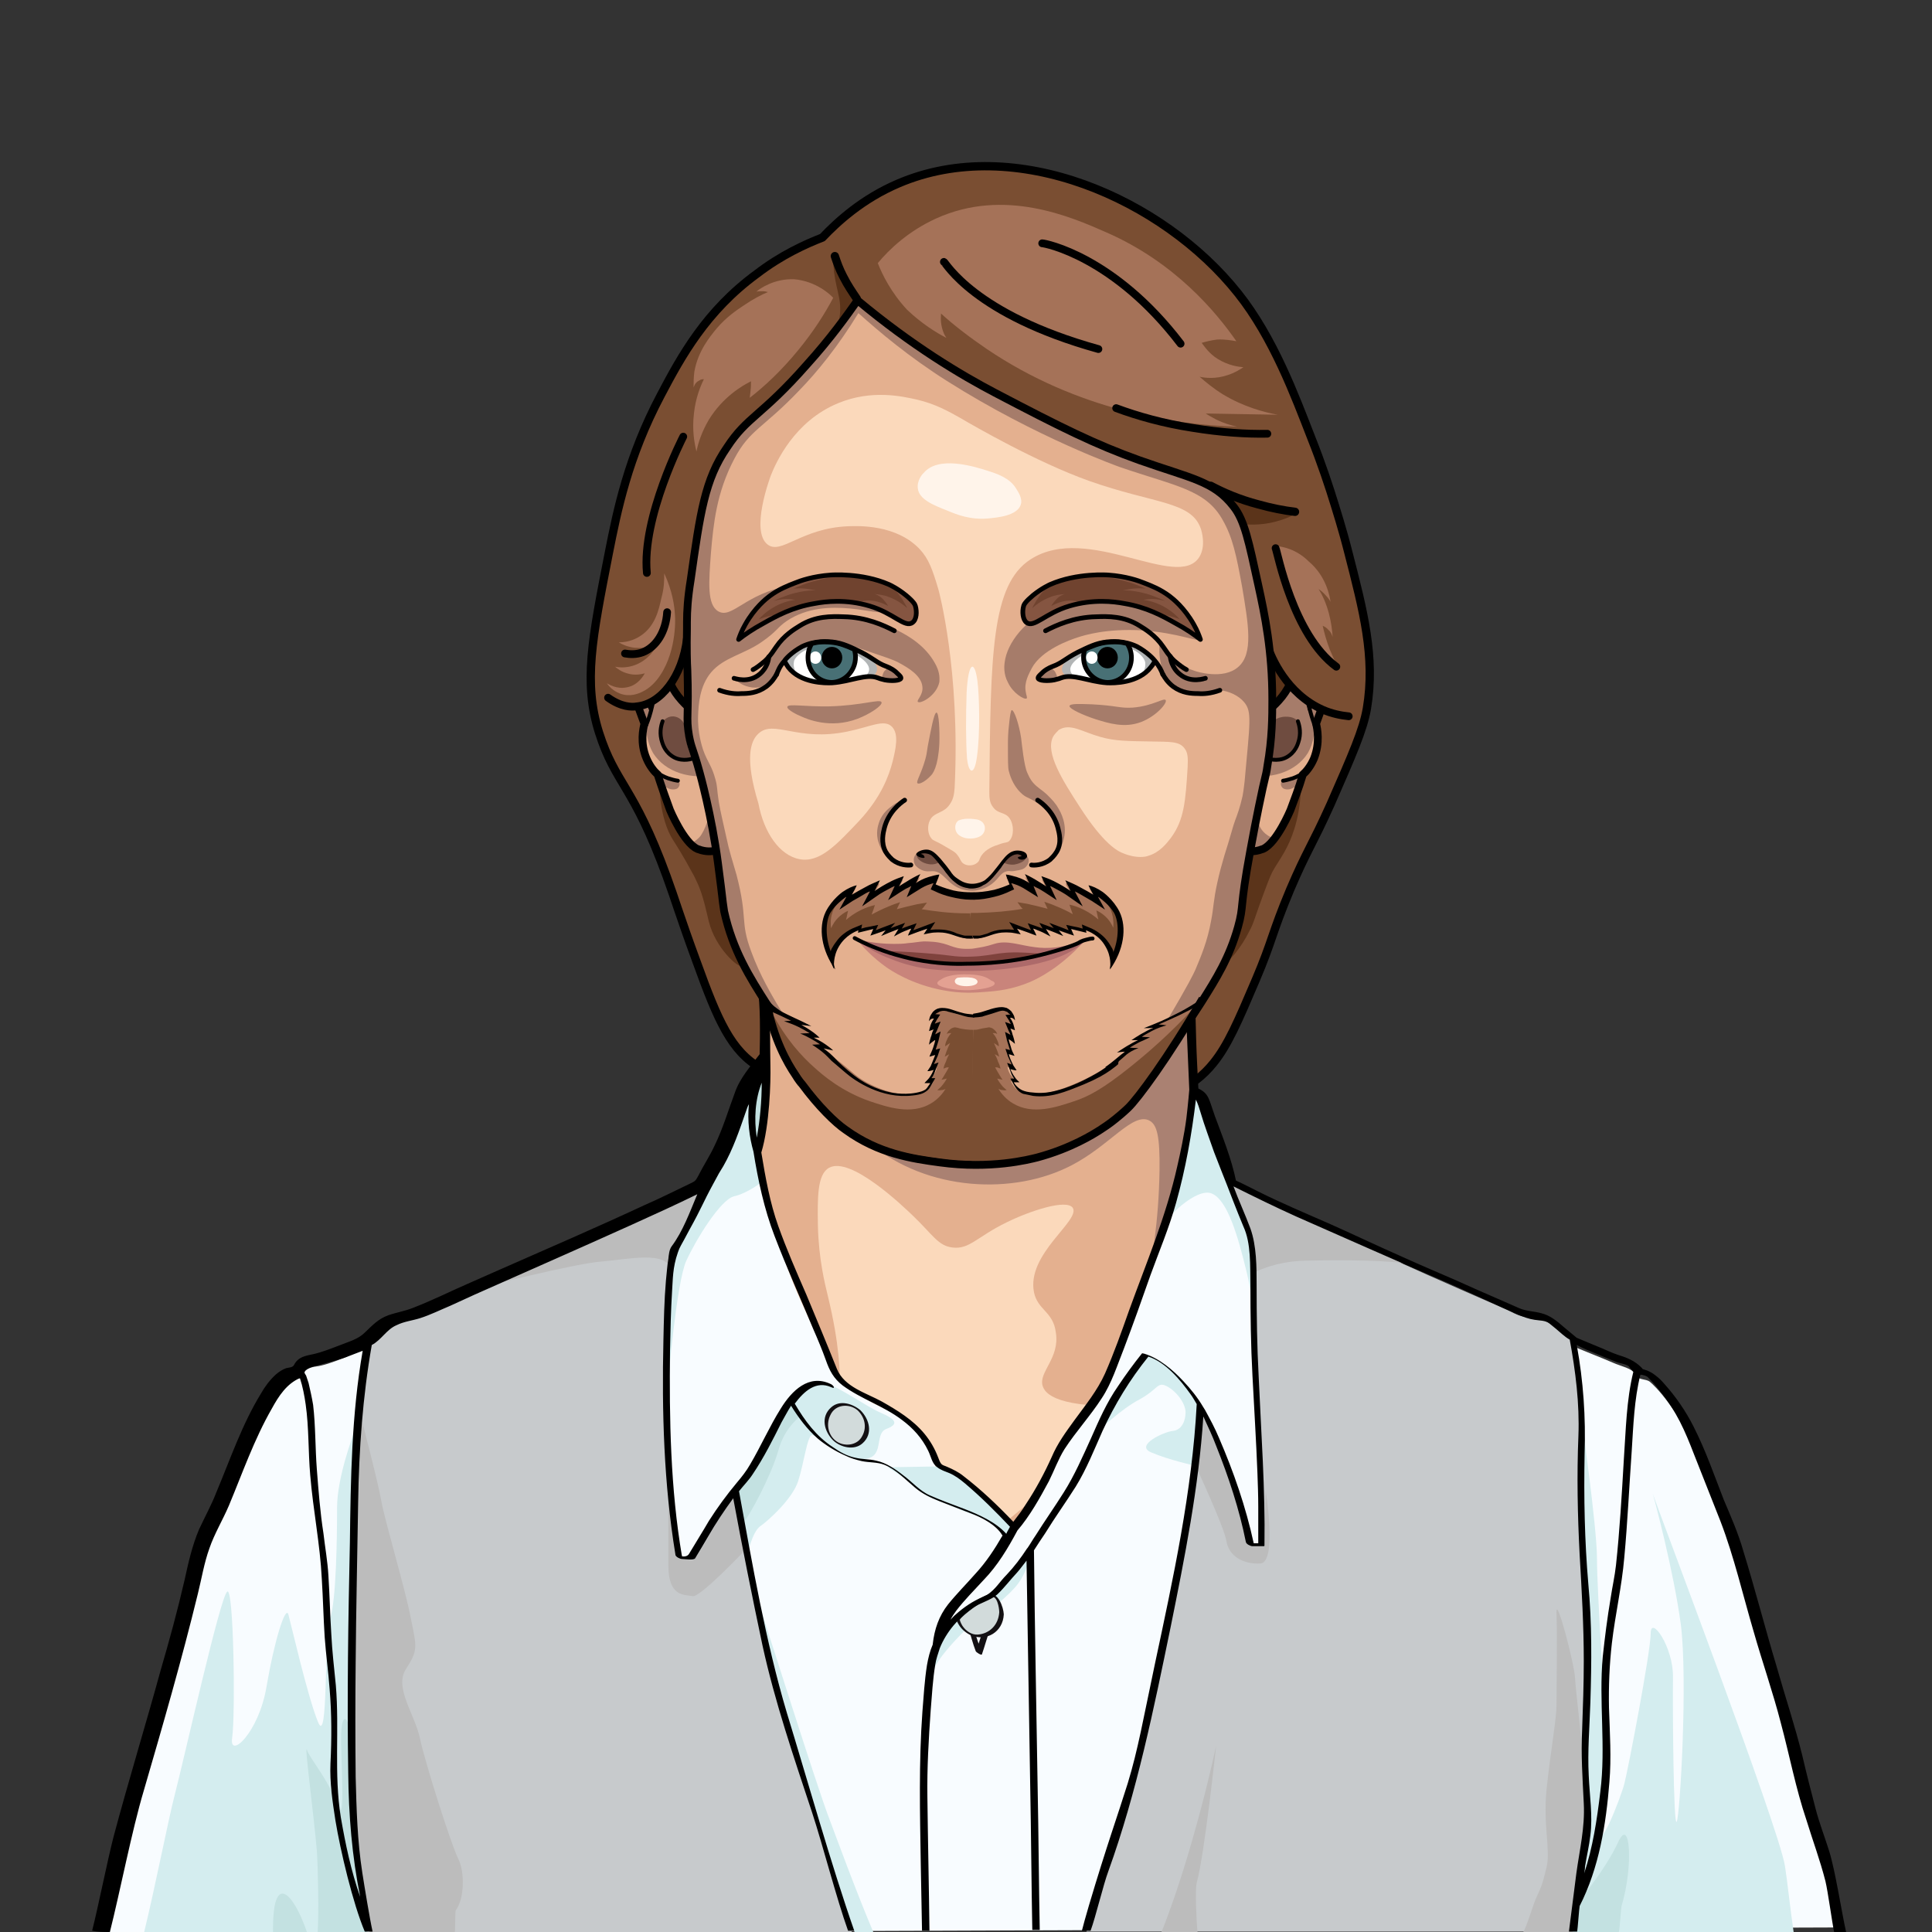 <?xml version="1.0" encoding="utf-8"?>
<!-- Generator: Adobe Illustrator 21.1.0, SVG Export Plug-In . SVG Version: 6.00 Build 0)  -->
<svg version="1.2" baseProfile="tiny" id="Layer_1" xmlns="http://www.w3.org/2000/svg" xmlns:xlink="http://www.w3.org/1999/xlink"
	 x="0px" y="0px" viewBox="0 0 467.7 467.7" xml:space="preserve">
<rect x="0" y="0" width="467.7" height="467.7" fill="#333333" stroke="none"/>
<g>
	<path fill="#7A4E32" d="M199.1,57.5c3.6-3.8,9.7-9.4,18.4-13.1c28.3-12.1,64.1,3.8,82.2,26.6c8.6,10.8,13.8,24.9,17.7,34.9
		c2.5,6.3,4.3,11.7,5.8,16.6c0,0,1.9,6,3.2,11.2c3.6,14,6.6,25.3,4.5,37.8c-0.9,5.2-3.5,11.1-8.8,23.2c-4.6,10.2-5.7,11.1-9.8,20.7
		c-4.4,10.5-4.3,12.4-8.3,21.8c-4.3,10.1-6.8,15.9-10.3,20.2C284,269.4,267,269,233,268.1c0,0-13.6-0.3-42-7c-1.8-0.4-4.1-1-6.8-2.5
		c-7.2-4.1-10.4-11.5-15.5-25.6c-4.3-11.7-5.2-15.1-7.3-20.8c-8.1-22.2-12.4-22.3-16.4-34.9c-3.8-12.1-1.7-22.6,2.4-43.5
		c2-10.1,4.6-23.1,12.6-38.2c4.9-9.3,10.9-20.3,23.2-29.3C189.2,61.7,195,59.1,199.1,57.5z"/>
	
		<path fill="none" stroke="#000000" stroke-width="2.008" stroke-linecap="round" stroke-linejoin="round" stroke-miterlimit="10" d="
		M199.1,57.5c3.6-3.8,9.7-9.4,18.4-13.1c28.3-12.1,64.1,3.8,82.2,26.6c8.6,10.8,13.8,24.9,17.7,34.9c2.5,6.3,4.3,11.7,5.8,16.6
		c0,0,1.9,6,3.2,11.2c3.6,14,6.6,25.3,4.5,37.8c-0.9,5.2-3.5,11.1-8.8,23.2c-4.6,10.2-5.7,11.1-9.8,20.7
		c-4.4,10.5-4.3,12.4-8.3,21.8c-4.3,10.1-6.8,15.9-10.3,20.2C284,269.4,267,269,233,268.1c0,0-13.6-0.3-42-7c-1.8-0.4-4.1-1-6.8-2.5
		c-7.2-4.1-10.4-11.5-15.5-25.6c-4.3-11.7-5.2-15.1-7.3-20.8c-8.1-22.2-12.4-22.3-16.4-34.9c-3.8-12.1-1.7-22.6,2.4-43.5
		c2-10.1,4.6-23.1,12.6-38.2c4.9-9.3,10.9-20.3,23.2-29.3C189.2,61.7,195,59.1,199.1,57.5z"/>
	<path fill="#E4B08F" d="M183,270.3c2.1,20.5,4.3,40.9,6.4,61.5l49.3,44.9l49.9-47.4c0.1-28.8,0.2-57.5,0.4-86.3
		c-34.5,0.9-69.1,1.8-103.6,2.7c0.6,3.6,0.9,8.8,0.1,14.7C184.8,264.2,184,267.6,183,270.3z"/>
	<path fill="#AA8172" d="M210.6,276.8c13.9,11.6,34.8,12.6,48.8,5.3c9.3-4.8,14.9-13,18.9-10.8c1.8,1,2.5,3.8,2.4,12
		c-0.2,13-2,22.3-2.9,27.2c-2.2,13.1-3,32,0,32.8c3.3,0.8,15.4-20,11.7-39.5c-1-5.5-2.5-6.3-3.2-12.8c-1.1-10,1.3-15,2.5-27.2
		c0.4-4.2,0.8-10.6,0.2-18.7c-12.2,6.5-22.8,10.9-30.7,13.8c-31.5,11.6-41.4,7.9-46,5.3c-2.6-1.4-4.3-3.1-5.3-4.1
		c-3.9-4-7.7-7.9-11.6-11.7C196.3,254.2,199.4,267.4,210.6,276.8z"/>
	<path fill="#FBD9BB" d="M205.9,347.1c-5.3-7,0.3-9.5-5.5-33.4c-0.7-2.9-2.2-8.8-2.4-16.9c-0.1-6.8-0.2-12.5,2.7-14.1
		c5.2-2.9,17.9,9.3,20.3,11.6c4.9,4.7,6.1,7.3,9.6,7.7c4.1,0.5,5.9-2.6,13.1-6.1c5.7-2.8,14.5-5.7,16-3.5
		c1.9,3.1-11.2,11.1-9.4,20.4c0.9,4.4,4.7,4.7,5.3,9.8c1,6.2-4.2,9.5-3.2,12.9c0.9,2.9,6,5.6,24.8,4.8c-13.2,11-26.4,22.1-39.6,33
		c-0.4-0.6-0.8-1.3-1.2-2c0,0-2.7-4-6.1-7.5C224.4,357.9,212.2,355.2,205.9,347.1z"/>
	<g>
		<path fill="#F8FCFF" d="M444.8,466.6c-0.2-0.9-0.4-1.7-0.6-2.5c-1.4-7.5-3.5-14.1-5-18.4c-1.6-4.2-6.1-24.5-7.8-29.6
			c-1.8-5.1-6.2-21-7.2-24.7c-1-3.8-2.5-8.8-3.9-13.8s-4.7-12.6-9.2-24.5s-10.7-17.8-11.7-18.6s-2.9-0.3-3.5-1.8
			c-0.8-1.5-3.4-1.9-5.4-2.8s-9.2-3.7-9.6-4s-3.5-3-5.4-4.5c-1.9-1.5-4.7-1-6.5-1.7c-1.8-0.7-14.4-6.4-16.5-7.5
			c-2.1-1.1-14.4-6-16.5-7.3c-2.1-1.2-18.7-8.6-21.7-9.7c-3-1.2-16.9-8.2-16.9-8.2s-0.5-2.4-0.8-3.5c-0.3-1-2.6-6.8-4.6-13.2
			c-2-6.3-3.4-5.6-3.4-5.6c0,2.6-3,18.5-3.6,21.4c-0.6,2.9-3.7,13-4.8,16.4c-4.2,13.9-8.4,22.9-9.5,25.4c-2.8,6.5-4.4,9.9-7.3,14.3
			c-2.9,4.5-3.7,4.6-6.7,9.6c-3,5-3.6,7.1-6.7,12.1c-2.2,3.5-4.1,6.1-5.4,7.7c-0.4-0.4-1-1.1-1.7-1.9c-3.2-3.5-6.8-6-10.5-9.5
			c-1.1-1.1-4.9-2.5-5.5-3.1c-0.3-1.7-0.9-4.5-2.6-7.4c-1.8-3-3.9-4.7-5.1-5.7c-3.5-2.8-4.7-2.3-10.8-6c-4.8-2.9-5.9-4.4-6.3-5
			c-0.9-1.3-1.6-2.9-2.9-6c-1.1-2.4-1.7-4.2-1.8-4.4c-1.9-4.1-4.6-9.8-6.6-15.2c-2.9-7.4-4.8-14-5.3-16.1c-0.9-3.6-2.5-12-2.5-12
			s1.7-8.2,1.9-11c0.2-2.9,0.2-8.1-0.1-9.8c0-0.2-0.1-0.4-0.3-0.7c-1.1,1.4-3,4.1-3.8,5.6c-1.1,2-3.3,9.2-4.2,11.5s-2.6,5.6-3.9,8
			c-1.4,2.4-2.7,4.9-2.7,4.9s-11.5,5.8-15.4,7.6c-3.9,1.8-41.3,18.6-44.8,20.3c-3.6,1.7-9.1,4.1-11,4.5c-1.9,0.3-5.5,1.5-7,3.3
			c-1.5,1.8-3.1,3.1-4.5,3.6c-1.3,0.4-7.3,3.3-10.7,3.7c-3.4,0.4-3.7,2.8-3.7,2.8c-4,0.6-6.1,3.7-7.3,5.7s-5,8.8-6.5,12.9
			s-5.6,14.3-5.6,14.3c-1.7,3.7-4.9,9-6.4,17.2c-1.4,8-12.5,47.7-15.7,58.7c-1.1,4-3.2,14.9-5.8,25.7L444.8,466.6z"/>
		<g>
			<path fill="#D4EDEF" d="M400,361.7C400,361.7,400,361.8,400,361.7L400,361.7z"/>
			<path fill="#D4EDEF" d="M383.8,417.8c-0.1,3.9,0.6,23.8,0.3,28.1c-0.2,2.3-1.7,14.4-3,21.8h53.1c-0.7-4.7-1.7-13.7-2.1-16
				c-1.5-9.4-31.2-87.5-32-90.1c0.4,1.3,5.1,18.9,6.8,31.7c1.7,13.4-0.2,46.2-1,47.7s-1-27.7-0.9-35c0.1-7.3-5.4-15.1-5.4-10.6
				s-5.5,33.1-6.4,36.5c-0.9,3.4-6.6,18-5.8,10.1s1.2-26.9,1.2-26.9s-2-29.8-2-37.7s-3.8-34-3.8-34.9c0,0,0.4,35.7,0.9,41.4
				C384.3,389.7,384,414,383.8,417.8z"/>
		</g>
		<path fill="#C3E1E1" d="M391.9,467.7c0.2-0.5,0.5-6,0.7-6.5c2.8-9.3,2.1-21.8-0.9-15.2c-3,6.6-10.2,15.2-10.2,15.2
			c-0.2,0.5-0.8,6-0.9,6.5H391.9z"/>
		<path fill="#D4EDEF" d="M88.9,467.7c-0.3-1-0.5-6.8-0.8-7.3c-1.2-2.7-3-31.6-3-35.5c0-4,0.6-60.2,0.9-63.7s-0.4-14.1-0.4-14.1
			s-4,10.5-4,17.8c0,7.3-0.2,22.6-1.7,27s-0.4,31-2.9,25s-6.6-24-7.2-26.1c-0.7-2.2-3.4,6.4-5.3,17.6c-1.9,11.2-9.1,17.6-8.3,12.3
			s0.4-36.7-1.2-35.4c-1.7,1.3-10.2,39.5-12.7,49.2c-1.5,5.7-4.8,22.6-7.4,33.2L88.9,467.7L88.9,467.7z"/>
		<g>
			<path fill="#C3E1E1" d="M74.3,467.7c-3.3-9.6-8.4-14.9-8.2,0H74.3z"/>
			<path fill="#C3E1E1" d="M76.9,467.7h12c-0.9-4.3-1.8-12.7-1.8-13.1c-0.1-0.9-1.6-26.5-2-32.8c-0.4-6.1-2.3-7.9-2.5-2.2
				s1.2,23.5-0.9,17.4c-2.1-6.1-6.8-11.4-7.4-13.4c-0.7-2,1.7,16.1,2.4,24.4C77,452.4,77.2,463.6,76.9,467.7z"/>
		</g>
		<path fill="#D4EDEF" d="M211.4,467.7c-4.2-9.9-9.2-23.6-10.6-27.3c-2.9-7.4-15.2-46.7-17.7-54c0,0,11.5,47.5,23.8,81.4
			L211.4,467.7L211.4,467.7L211.4,467.7z"/>
		<path fill="#C7CACC" d="M89.5,467.7h116.7c-3.5-9.9-7.6-25-8.3-27c-1.2-3.8-6.6-20.4-8-25.1c-1.4-4.7-8.6-37.7-8.6-37.7l-3.1-16.5
			l-7.7,11c0,0-2.1,4.8-3.8,5s-2.3-0.7-2.3-0.7s-2.7-18.9-2.8-21.8c-0.1-2.9,0-31.8,0-33.3s1.4-18,1.4-18l4-7.9l2.9-8.5L137.6,302
			c0,0-31.4,14.2-36.7,16.3c-5.3,2.1-12,5.2-12,5.2s-3.4,37.2-3.5,41.8c-0.1,4.6-0.7,46.8-0.7,58.6c0,11.8,2.2,32.6,2.6,34.4
			C87.8,459,89,465.6,89.5,467.7z"/>
		<g>
			<path fill="#C7CACC" d="M380.7,465.2c0.8-3.8,1.5-9,1.7-10c0.4-2.5,2.5-11.3,2.1-17.2c-0.4-5.7-0.3-23.4-0.2-28.2
				s-0.4-22.7-0.8-29.6s-0.9-24.4-0.7-28s0-14.9-0.9-20.1c-0.8-5.2-1.1-7.3-1.1-7.3s-3.5-3.5-6.8-5.1s-4,0.1-8.1-2.1
				c-1.9-1-16.5-7.1-31.6-14.1c-8.8-4.1-18.6-8.1-25.7-11.5c-7.2-3.6-11.5-6.5-11.5-6.5s5.3,13.9,5.3,14.1c0,0.2,0.6,2.6,1,12.5
				c0.4,10,1.1,33.7,1.1,33.7l0.8,28.3h-2.7c0,0-6.5-24.2-10.5-30.6c-0.5-0.8-1-1.5-1.2-2c-0.3,1.9-1.9,14.6-2.4,18
				c-0.5,3.8-4.9,33.5-11.4,58.6c-4.9,19-9.7,38.1-14.1,49.5h117.5L380.7,465.2L380.7,465.2L380.7,465.2z"/>
			<path fill="#C7CACC" d="M291.3,341.5c0-0.2,0-0.3,0-0.3S289.2,338.1,291.3,341.5z"/>
		</g>
		<path fill="#BCBCBC" d="M89.5,467.7h20.6c0.1-0.1,0.1-5.1,0.2-5.2c2.1-2.7,2.3-9.3,0.6-12.6c-1.7-3.4-7.9-22.9-9.2-28.9
			c-1.2-6-6.4-12.4-3.4-17c2.9-4.5,2.6-5.2,1.2-12c-1.2-6.7-6.3-23.6-7.2-28.7s-5.4-22.1-5.4-22.1s-1.4,57.1-1.6,61.6
			c0,4.6-0.2,25.5-0.2,25.5c0.2,0.9,0.9,26.1,3.4,33.6C88.5,462.3,89.4,467.5,89.5,467.7z"/>
		<g>
			<path fill="#BCBCBC" d="M371.9,459.4c-0.6,1.2-2.4,7.3-3.2,8.4h12c1-4.8,2.5-15.3,3.2-19.9c1.3-9-0.5-15-0.8-21.8
				c-0.3-6.8-1.6-16.1-1.8-19.8s-4.7-20.7-4.5-15.8c0.2,4.8,0,19.3,0,22.4s-1.5,11.6-2.4,20.2s1,14.7,0,18.9
				C373.4,456.2,373.1,456.8,371.9,459.4z"/>
			<path fill="#BCBCBC" d="M289.9,467.8c-0.3-3.1-0.6-10.5-0.2-12c1.9-6.8,4.7-33.2,4.7-33.2c-3.1,14.5-8.4,33.2-13.3,45.3
				L289.9,467.8L289.9,467.8z"/>
		</g>
		<path fill="#D4EDEF" d="M177.6,361.2l3.4,14.9c0,0,1.1-5.2,3-6.6c1.9-1.3,7.8-6.6,9.2-10.9c1.4-4.2,2.2-11.1,3.4-11.2
			c1.2-0.1,6.3,5.7,12.1,5.8c5.8,0,2.7-6.1,5.9-7.3s2.1-2.4-1.4-3.9c-3.5-1.5-10.4-6.5-13-6.9c-2.8-0.5-8.2,2.1-9.8,5.6
			s-10.3,18.6-10.9,19.4C178.6,361,177.6,361.2,177.6,361.2z"/>
		<path fill="#D4EDEF" d="M214.9,355.2l12-0.2c0,0,5.3,2.1,8,4.9c2.7,2.8,10.6,10,10.6,10l-1.6,2.8c0,0-2.3-4-6.8-5.5
			c-4.5-1.5-10.4-4.1-12.1-4.8c-1.7-0.7-4.9-3.6-6-4.5C217.8,357,214.9,355.2,214.9,355.2z"/>
		<path fill="#D4EDEF" d="M266.4,345.8c-0.1,0.3,4.9-4.6,9.4-7c4.6-2.5,4.3-4.3,6.5-3.3c2.3,1.1,4.7,4.1,4.7,6.4
			c0,2.2-1,4.3-3.1,4.5c-2.1,0.2-9.3,3.5-5.2,5.2c4.1,1.8,10.9,3.3,10.9,3.3l1.5-14.2c0,0-5.8-10.3-13.3-12.5
			C277.7,328.3,268.2,342,266.4,345.8z"/>
		<path fill="#D4EDEF" d="M249.6,376.1c0,0.5-1.1,4.5-3.1,7.2c-1.9,2.7-7.6,7.2-9.6,8.5s-10.1,9.3-11.2,13.1
			c0.2-0.6,1.7-9.8,7.6-14.4c5.9-4.6,8.4-4.4,9.7-6.8C244.6,381.2,249.6,376.1,249.6,376.1z"/>
		<path fill="#C3E1E1" d="M182.8,277c-0.1-0.5-1.1-10.9,0-14s2.6-4.4,2.6-4.4s-0.4,16.9-0.9,18.4C183.8,278.3,182.8,277,182.8,277z"
			/>
		<path fill="#D4EDEF" d="M281.2,297.7c0,0,7.5-25.4,7.8-33.3c1.6,0.1,6.2,13.3,8.1,19c1.9,5.8,6.9,17.4,7,17.9
			c0.1,0.4-0.2,23.5,0,24.7s-0.2-9.3-2.3-18s-4.6-17.3-8.3-19C289.8,287.1,281.4,295.4,281.2,297.7z"/>
		<path fill="#D4EDEF" d="M184.5,286.1c-0.1-0.6-3.7-17.1-2.9-21.1c0.8-4-6.2,12.6-8.8,17.5s-6.2,16.2-8.5,19
			c-2.4,2.9-2.3,12.1-2.4,18c-0.2,5.9-0.2,16.1-0.2,15.6s2.1-24.7,4.4-29.8s8.3-14.9,11.6-15.7C180.9,288.9,184.5,286.1,184.5,286.1
			z"/>
		<path fill="#C3E1E1" d="M179.8,368.8l-1.6-7.2l13.2-22.6l2.7,3.6c0,0-4.1,2.6-5.7,8.6C186.7,357.2,181.4,367.1,179.8,368.8z"/>
		<path fill="#BCBCBC" d="M178.2,361.4l2.6,13.4c0,0-11.2,11.9-13.1,11.6c-1.9-0.4-5.9,0.3-5.9-7.4c0-7.7,0-27.2,0-27.2l2.8,24.3
			c0,0,2.3,2.3,3.4,1.4c1.1-0.9,7-11.6,7-11.6L178.2,361.4z"/>
		<path fill="#BCBCBC" d="M289.5,355c0,0,6.8,14.5,7.4,18.1s4,5.6,8.2,5.4c4.2-0.2,1.2-18.4,1.3-17.5c0,0.9-0.7,12.7-0.7,12.7
			s-2.6,0.4-2.7,0s-4.6-18.4-7.5-23.5c-3-5.2-4.3-9.1-4.3-9.1L289.5,355z"/>
		<path fill="#BCBCBC" d="M298,286.4c0.3,0.8,4.1,9.8,5,14.8s0.5,6.9,0.5,6.9s4.9-2.7,12.1-2.9c10.5-0.3,22.2,0,25,0.8
			C340.1,305.8,298,286.4,298,286.4z"/>
		<path fill="#BCBCBC" d="M170.1,287.3c-1.1,0.5-53.9,24.4-53.9,24.4s22.9-5.8,29.3-6.3s16.1-2.8,16.9,2.1c0.1-0.8,1.2-5.3,2.5-7.2
			C166.1,298.5,170.1,287.3,170.1,287.3z"/>
		<path fill="#131013" d="M237.7,400.5c0.7-2,1.2-4,1.9-5.8c0.1-0.4-1.3-1.1-1.4-0.8c-0.4,1.3-0.9,2.7-1.3,4
			c-0.4-1.1-0.7-2.2-1.1-3.3c-0.1-0.4-1.5-0.9-1.4-0.7c0.6,2,1.1,4,1.8,5.8C236.3,400,237.6,400.8,237.7,400.5z"/>
		<g>
			<path fill="#D2DBDB" d="M201.1,341.5c1.6-2,4.8-2.1,6.9-0.2c2.2,2,2.6,5.1,0.9,7.1c-1.6,2-4.8,2.1-6.9,0.2
				C199.7,346.7,199.4,343.5,201.1,341.5z"/>
		</g>
		<g>
			<path fill="#D2DBDB" d="M242.5,390.5c0,3.1-2.4,5.5-5.4,5.5c-2.5,0-4.7-1.8-5.2-4.1c-0.1-0.4,7.7-6.4,8.6-5.6
				C241.8,387.3,242.5,388.8,242.5,390.5z"/>
		</g>
		<g>
			<g>
				<path fill="#131013" d="M207.6,341.4c1.7,1.6,2.3,4,1.2,6.1c-1.2,2.6-4.7,2.8-6.6,1.2c-1.8-1.5-2.2-4.1-1.2-6.1
					C202.2,339.9,205.6,339.7,207.6,341.4c0.2,0.2,1.1,0.4,0.7,0c-1.9-1.6-5-2.6-7.1-0.7c-2.6,2.3-1.7,5.8,0.5,8
					c1.8,1.7,5.1,2.5,7.1,0.7c2.6-2.3,1.7-5.8-0.5-8C208.1,341.2,207.1,340.9,207.6,341.4z"/>
			</g>
		</g>
		<g>
			<g>
				<path fill="#131013" d="M241.9,390.3c-0.2,3.1-2.4,5.2-5.2,5.4c-1.5,0.1-2.9-0.9-3.7-2.1c0,0-0.8-1.3-0.6-1.6
					c0.3-0.4,0.8-0.8,1.1-1.1c1.4-1.2,2.9-2.3,4.6-3.3c0.6-0.4,1.1-0.7,1.8-1C241.4,386.1,241.9,389.3,241.9,390.3
					c0,0.3,1.1,0.8,1.1,0.5c-0.1-1.8-1.4-5.5-3.7-4.8c-2.6,0.8-5,3.1-7.1,4.8c-1.1,0.9-0.8,1.3-0.1,2.5c0.7,1.2,1.9,2.1,3,2.6
					c3.7,1.5,7.7-0.8,7.9-5.1C243,390.5,241.9,390,241.9,390.3z"/>
			</g>
		</g>
		<path d="M26.6,467.7c2.5-9.9,5.3-24.5,8.2-34.2c4.6-15.8,9.2-31.7,13.1-47.7c0.9-3.6,1.5-7.4,2.8-11c1.2-3.5,3.2-6.8,4.7-10.3
			c3.3-7.9,6.1-16,10.4-23.5c1.7-3.1,3.6-6,6.8-7.4c0.7,2.1,1.1,4.3,1.4,6.4c0.8,5.6,0.6,11.4,1.1,17.1c0.7,8.5,2.4,16.8,2.8,25.1
			c0.3,4.7,0.4,9.4,0.7,14.1c0.3,4.2,0.9,8.5,1.2,12.6c0.5,6,0.5,12,0.2,18c-0.2,4.6,0.5,9.3,1.2,13.8c1.2,7.3,4.2,20,7.1,26.9h1.9
			c-0.7-3.1-2-11.1-2.5-14.3c-1.2-7.7-1.4-15.4-1.6-23.1c-0.1-9.3-0.1-18.5,0-27.8c0.1-12.9,0.4-25.7,0.6-38.8
			c0.2-12.7,1.1-25.5,3.3-38c2.3-1.2,3.6-3.8,6-4.8c1.8-0.9,3.8-1.1,5.7-1.7c2.5-0.8,4.9-2,7.3-3c2-0.9,3.9-1.8,5.9-2.7
			c12.6-5.6,25.4-11.2,38-16.9c5.3-2.4,10.6-4.8,15.9-7.4c-1.8,4.3-3.5,9-6.2,12.6c-0.6,0.8-0.7,2.1-0.8,3c-0.3,1.8-0.4,3.6-0.6,5.4
			c-0.4,4.7-0.5,9.6-0.6,14.3c-0.4,17.3,0.1,34.8,2.9,51.9c0,0,0,0,0,0.1c0.1,0.5,1.1,1,1.6,1c0.7,0,2.9,0.4,3.2-0.2
			c1.1-1.8,2.1-3.5,3.1-5.2c1.9-3.3,3.9-6.3,6.1-9.3c2.2,11.9,4.6,23.9,7.1,35.7c3,13.7,7.6,27.1,12,40.4c2.6,7.9,5.9,20.8,8.7,28.6
			h1.5c-5.5-15.7-11.4-36.7-16.3-52.7c-5.2-17.5-8.3-35.7-11.6-53.7c1.1-1.4,2.4-2.7,3.3-4.1c2.7-4,4.9-8.4,7-12.6
			c0.7-1.2,1.4-2.6,2.3-4c1.8,2.9,3.9,5.7,6.4,7.9c2,1.7,4.5,3.2,6.8,4.2c1.2,0.6,2.6,1,3.9,1.3c1.9,0.4,3.7,0.2,5.5,0.9
			c2.9,1.2,5.1,3.6,7.5,5.6c1.8,1.5,3.8,2.4,5.8,3.2c2.5,1,5,1.9,7.5,2.9c2.7,1,6.2,2.8,7.7,5.3l0.1,0.1c-1.9,3.3-4,6.5-6.6,9.3
			c-2.2,2.5-4.5,4.8-6.6,7.4c-2.2,2.8-3.3,6-3.7,9.6c0,0,0,0,0,0.1c-0.7,1.6-1.1,3.3-1.4,5c-0.6,3.8-0.8,7.5-1.1,11.2
			c-0.9,12.3-0.6,24.7-0.4,37c0.1,3.6,0.2,12.3,0.3,16.1h1.8c-0.1-9.1-0.4-23.3-0.5-32.4c-0.1-7,0.3-14,0.8-21
			c0.3-3.6,0.5-7.4,1.1-11c0.2-1.4,0.7-2.7,1.1-4c1.6-4,4.6-7.4,7.9-9.7c1.8-1.3,4.3-1.8,6-3.3c1.7-1.6,3.2-3.6,4.8-5.3
			c0.8-0.9,1.5-1.9,2.3-2.9c0.3,18.4,0.6,36.8,0.9,55.1c0.2,9.8,0.3,24.6,0.5,34.3h1.8c-0.2-9.7-0.3-24.3-0.5-33.9
			c-0.3-19.3-0.7-38.7-0.9-58c0.9-1.4,1.8-2.8,2.7-4.1c2.4-3.9,5-7.5,7.4-11.3c2.6-4.2,4.5-9,6.5-13.5c3-6.5,6.6-12.4,11.1-18
			c4.2,1.4,7.7,5.6,10.2,9.1c0.6,0.8,1,1.6,1.5,2.4c-1.1,21.1-5.7,42.2-10.1,62.8c-2.9,13.7-4.1,20.8-6.6,29
			c-2.3,7.4-5.1,15.1-9.4,29.6c-1,3.4-1.2,4.2-1.7,6.1h2.1c1.2-3.2,3.1-11.2,4.3-14.4c6.9-19.1,11-39.3,15.1-59.2
			c3.4-16.8,6.8-33.8,7.9-50.9c1.1,2.4,2.2,4.7,3.1,7.1c3,7.5,5.6,15.3,7.2,23.3c0.1,0.5,1.1,1,1.6,1c0.9,0,1.8,0,2.7,0
			c0.1,0,0.2,0,0.2-0.2c0.2-13.6-0.8-27.1-1.4-40.8c-0.4-7.4-0.5-14.8-0.5-22.2c0-4.4,0-9.5-1.5-13.7c-1.3-3.5-2.8-6.7-4.1-10.2
			c5,2.5,10.1,5,15.2,7.3c12.3,5.4,23.9,10.6,36.1,15.8c6,2.6,11.8,5.4,17.7,8c1.2,0.5,2.5,1,3.9,1.2c1.2,0.2,2.6,0.1,3.6,0.9
			c1,0.8,2.1,1.7,3.1,2.6c0.6,0.5,1.1,0.9,1.8,1.3c1.4,7.6,2.4,15.5,2.1,23.3c-0.4,9.6-0.2,19.2,0.3,28.8c0.5,8.6,1,17.1,1,25.7
			c0,5.5-0.2,11.1-0.4,16.7c-0.3,5.9,0.1,11.7,0.4,17.8c0.3,5.8-1,11.1-1.8,16.9c-0.4,3-1.4,11.1-1.8,14.1h2
			c0.1-0.4,0.5-5.9,0.6-6.2c4.7-9.2,6.4-19.8,7.2-30c0.5-5.9,0.1-11.9-0.1-18c-0.1-5.2,0.1-10.4,0.7-15.6c0.8-6.9,2.4-13.7,3-20.7
			c0.8-8.6,1.2-17.3,1.8-25.8c0.4-6.1,0.6-12.5,2.1-18.5c0.2,0,0.4,0,0.7,0.1c0.5,0.1,0.8,0.3,1,0.4c0.1,0.1,0.2,0.1,0.2,0.2
			c0.9,0.9,1.8,1.9,2.8,3.2c4.1,5,6.1,9.7,8.3,15.4c2.1,5.4,4.3,10.8,6.4,16.2c3.3,8.6,5.4,17.8,8,26.6c2.1,7.4,4.7,14.8,6.6,22.2
			c2.1,7.8,3.6,15.8,6.2,23.5c1.5,4.9,3.3,9.7,4.6,14.8c0.6,2.5,1.6,9.9,2.1,12.3h2.9c-1.1-4.9-2.6-14.8-4.1-19.6
			c-1.1-3.5-2.4-6.8-3.3-10.3c-1.1-4.2-2.2-8.5-3.2-12.8c-1.8-7.3-4.2-14.4-6.2-21.5c-2.8-9.3-5.2-18.7-8.1-28.1
			c-1.2-4.2-3-8.3-4.7-12.3c-2.3-5.9-4.4-12-7.3-17.7c-1.9-3.8-4.4-7.4-7.2-10.5c-0.6-0.7-1.2-1.3-2-1.9c-0.6-0.5-1.3-0.9-2-1.2
			c-0.4-0.1-0.8-0.3-1.2-0.4c0-0.1-0.1-0.2-0.3-0.4c-1.5-1.5-3.3-2.3-5.3-2.9c-1.9-0.6-3.6-1.5-5.4-2.2c-1.5-0.6-3.1-1.3-4.8-2
			c-0.1,0-0.2-0.1-0.3-0.2c-1-0.8-1.9-1.6-3-2.5c-1.6-1.4-3.3-2.8-5.4-3.3c-1.9-0.5-3.7-0.5-5.3-1.2c-3.5-1.5-7-3.1-10.5-4.6
			c-6.1-2.8-12.3-5.3-18.4-8.1c-5.7-2.5-11.5-5.3-17.4-7.9c-5.7-2.5-11.4-4.9-17-7.7c-1.8-0.9-3.5-1.8-5.3-2.6
			c-1.1-5.3-3.2-10.5-5.1-15.6c-1.5-4.2-1.4-5.4-4-6.7c-0.1-2-0.2-4-0.3-5.9c-0.2-4-0.3-8.1-0.4-12.1c-0.3,0.1-0.8,0.2-1.3,0.7
			c-0.6,0.5-0.8,1.1-0.9,1.3l0.7,16.3c0,0-0.3,3.6-0.7,6.9c-0.5,3.9-1.5,8.6-2.2,11.6c-2.7,12.1-7.5,23.4-11.7,35
			c-1.8,5.1-3.6,10.2-5.8,15.2c-1.9,4.2-4.7,7.6-7.4,11.3c-2.1,2.9-4.1,5.6-5.5,8.9c-1.8,4-3.9,7.9-6.3,11.5c-0.9,1.5-2,2.9-3,4.2
			c-3.8-4-7.8-7.8-12.1-11.1c-1.1-0.9-2.5-1.6-3.9-2.2c-0.6-0.3-1.1-0.3-1.5-0.8c-0.3-0.4-0.5-1-0.7-1.5c-0.8-2.1-1.9-4-3.3-5.7
			c-2.8-3.4-6.6-5.7-10.3-7.8c-3.8-2.1-9.1-3.5-10.9-7.9c-2.4-6-4.9-12-7.4-18c-2.4-5.5-4.8-11-6.8-16.6s-3.1-11.7-4.1-17.8
			c2-6.6,2.3-17.2,2.2-21c-0.1-3.9,0-11.3-0.3-13.8c-0.7-2.3-1.7-3.3-2.8-4.7c0.7,3.3,0.6,11.1,0.5,15.7c-2.2,2.9-4.8,5.8-6,9.3
			c-1.6,4.3-2.9,8.7-4.9,12.8c-1.2,2.6-2.8,5-4.1,7.6c-0.6,1.1-0.8,1.1-2,1.7c-3.6,1.7-7.1,3.5-10.8,5.1
			c-11.6,5.4-23.4,10.5-35,15.6c-4.7,2.1-9.4,4.1-14.1,6.3c-2.4,1.1-4.7,2.1-7,3c-2,0.8-4,1.1-6,1.8c-2.5,0.9-3.9,2.5-5.7,4.2
			c-1.6,1.6-3.9,2.2-5.9,3c-2.1,0.8-4.3,1.7-6.5,2.2c-1.8,0.4-3.7,0.6-4.7,2.6c-0.4,0.7-1.1,0.6-1.9,0.8c-0.9,0.3-1.8,0.9-2.6,1.6
			c-1.4,1.3-2.6,2.9-3.5,4.5c-4.6,7.5-7.4,15.8-10.8,23.9c-1.2,3.1-2.8,6-4.2,9c-1.7,4-2.6,8.1-3.5,12.2c-1.7,7.4-3.7,14.7-5.8,21.9
			c-3.7,13.5-7.8,26.8-11.4,40.3c-1.5,5.8-3.7,16.9-5.2,22.8C23.8,467.7,25.2,467.7,26.6,467.7z M386.4,327.7c1.6,0.7,3.2,1.3,4.9,2
			c0.7,0.3,2.8,0.6,3.1,1.2c0.3,0.4,0.7,0.8,1,1.2c-1.7,6.9-1.8,14.1-2.3,21.2c-0.5,8.6-1,17.2-1.9,25.6c-0.3,2.7-0.9,5.3-1.3,8
			c-0.8,4.7-1.4,9.5-1.9,14.1c-1,10.9,0.8,21.8-0.6,32.8c-0.8,6.7-1.8,13.4-3.9,19.7c0.1-0.5,0.2-1.1,0.2-1.6c0.4-2.6,1-5,1.3-7.6
			c0.6-4.7-0.2-9.7-0.4-14.5c-0.3-5.9,0.2-11.7,0.4-17.7c0.3-9.6,0.4-19.1-0.5-28.7c-0.9-10.4-1.1-20.9-0.9-31.4
			c0.3-8.9-0.3-17.7-1.9-26.4C383.4,326.5,384.9,327.1,386.4,327.7z M246.3,370.5c3-3.5,5.4-7.8,7.6-11.9c1.3-2.6,2.3-5.4,3.8-7.8
			c2.8-4.3,6.3-8.1,9-12.3c2.4-3.6,3.8-8.1,5.4-12.1c2.2-5.8,4.3-11.7,6.4-17.7c2.1-5.8,4.5-11.4,6.2-17.5c2.3-8.2,3.8-16.6,4.8-25
			c0.5,1,0.8,2,1.1,3c1,3.4,2.2,6.5,3.3,9.7c0.6,1.6,3.1,7.9,3.1,7.9s2.6,6.8,4,10.1c1.9,4.1,1.6,9.5,1.7,14
			c0,7.4,0.1,14.8,0.5,22.2c0.4,7.8,0.9,15.7,1.2,23.5c0.1,2.8,0.2,5.4,0.2,8.2c0,2.1,0,4,0,6.1c0,0.7,0,1.4,0,2.1
			c0,0.2,0,0.4,0,0.6l0,0c0,0,0,0-0.1,0c-0.4,0-0.7,0-1,0c-1.9-8.8-4.9-17.4-8.4-25.5c-1-2.4-2.2-4.6-3.4-6.8
			c-0.2-0.3-0.3-0.5-0.5-0.8c-1.3-2.2-2.9-4.2-4.7-6.1c-2.6-2.8-5.9-5.6-9.5-6.7c-0.2,0-0.5-0.2-0.6,0c-2,2.5-3.9,5.1-5.7,7.8
			c-2.8,4-4.7,8.4-6.6,12.7c-2,4.4-4,9-6.6,13.1c-2.2,3.5-4.6,6.9-6.8,10.4c-0.7,1-1.3,2.1-2,3.1c0,0-0.1,0-0.1,0.1
			c-1.5,2.3-3.1,4.4-4.9,6.3c-2,2-3.1,4.3-5.8,5.4c-2.4,1-4.6,2.5-6.5,4.2c-0.5,0.4-0.9,0.9-1.3,1.3c0.4-0.8,0.9-1.5,1.4-2.2
			c2-2.6,4.3-4.9,6.6-7.4C241.5,379,244,374.8,246.3,370.5z M184.4,262.1c0,4.4-0.4,9-1.2,13.3C182.5,270.9,182.8,266.1,184.4,262.1
			z M172.6,286.7c1.7-3.2,1.3-2.4,2.5-4.4c2.4-4.2,3.9-8.7,5.5-13.3c0.2-0.6,0.4-1.2,0.7-1.7c-0.4,4,0.1,8,1.1,11.5
			c1.1,6.9,2.6,13.9,5.1,20.4c2.9,7.6,6.3,15.1,9.4,22.6c1.1,2.5,2.1,4.9,3,7.4c0.9,2.6,1.9,4.5,4.1,6.2c4.5,3.3,9.8,4.9,14.3,8.3
			c2.7,2,4.9,4.4,6.4,7.5c0.7,1.4,0.9,3.1,2.2,4c0.9,0.7,1.9,1,2.9,1.4c1.4,0.6,2.6,1.5,3.8,2.5c3.9,3.3,7.4,6.8,10.9,10.5
			c-0.3,0.6-0.7,1.2-0.9,1.7c-2.6-2.9-6.8-4.7-10.1-6c-2.9-1.1-5.7-2.1-8.4-3.3c-2.5-1.1-4.3-3.3-6.5-4.9c-1.9-1.5-4.1-3-6.5-3.5
			c-1.6-0.4-3.3-0.3-5-0.7c-2-0.4-3.8-1.4-5.5-2.6c-4-2.6-6.8-6.4-9.2-10.5c2.3-3.1,5.2-5.6,8.8-4c1.2,0.6,0.6-0.5-0.2-0.8
			c-5.2-2.4-9.3,1.6-12,6c-2.7,4.3-4.8,9.1-7.4,13.5c-0.9,1.6-2.1,3.1-3.2,4.4c-2.5,3-4.7,6-6.8,9.3c-1.5,2.6-3.1,5.1-4.7,7.8
			c-0.4,0.8-1.1,0.8-1.8,0.8c-2.8-16.4-3.1-33.3-2.9-49.9c0.1-4.8,0.2-9.6,0.5-14.4c0.2-2.7,0.1-5.6,1.4-9.3
			c0.5-1.5,0.6-1.3,2.8-5.5C169.9,292.3,170.2,291.1,172.6,286.7z M73.7,332.3c0.2-1,1.7-1.4,3.7-1.9c2.8-0.8,5.4-1.4,7-2.1
			c1.1-0.4,2.3-0.9,3.4-1.3c-2.7,15.4-2.9,31-3.1,46.5c-0.4,18.5-0.7,37.2-0.4,55.7c0.1,10.2,0.9,20.1,2.9,30
			c-2.2-6.2-3.6-12.9-4.7-19.3c-1.7-10.5-0.3-21.2-1.2-31.9c-0.4-4.1-0.9-8.3-1.1-12.4c-0.3-4.7-0.4-9.5-0.7-14.2
			c-0.2-3.5-0.8-6.7-1.2-10.2c-0.8-5.1-1.2-10.4-1.6-15.5c-0.4-5.2-0.3-10.5-0.9-15.6c-0.3-1.8-0.7-3.6-1.1-5.3
			c-0.2-0.6-0.4-1.2-0.6-1.8C73.9,332.7,73.9,332.7,73.7,332.3z"/>
		<path fill="#131013" d="M74.3,333"/>
	</g>
	<g>
		<path fill="#5B341A" d="M201.6,61.8c0.1,3.2,0.5,5.6,0.9,7.4c0.4,1.9,0.9,3.4,0.9,5.6c0,1.8-0.4,3.2-0.6,4.1
			c1.7-2.2,3.3-4.3,5-6.5C205.7,68.9,203.6,65.4,201.6,61.8z"/>
		<path fill="#5B341A" d="M297.8,119.8l15.9,4.6c-2.5,1.3-4.8,1.9-6.3,2.2c-3.7,0.7-6.6,0.3-8.3,0.1c-1.6-0.2-2.9-0.5-3.8-0.8
			C296.2,123.9,297,121.9,297.8,119.8z"/>
		<path fill="#5B341A" d="M159.7,191.6c0.4,5.8,1.8,9.5,3.2,11.7c0.7,1.1,2.5,3.9,4.7,8c0.6,1,0.8,1.6,1.1,2.2
			c1.6,3.2,2.5,8.2,2.9,9.6c1.6,6.4,7.1,11.3,8.1,10.8c1-0.5-3.2-7.4-5.3-19.6c-0.6-3.4-0.8-6.3-0.9-8.2
			C168.6,201.2,164.2,196.4,159.7,191.6z"/>
		<path fill="#5B341A" d="M314.9,191.7c-0.4,7-2.3,11.6-4,14.6c-1.2,2.1-2.1,3.3-2.9,4.8c-0.7,1.4-1,2.4-1.3,3.1
			c-3,7.9-3.1,9.1-4.2,11.1c-2,4.1-5.3,8.1-6.2,7.7c-0.7-0.4-0.2-3.9,5.4-18.7c0.3-2.8,0.7-5.4,1-8.2
			C306.8,201.3,310.8,196.5,314.9,191.7z"/>
		<path fill="#A57258" d="M229.1,81.8c-0.5-0.7-1.1-2-1.3-3.8c-0.1-0.8,0-1.5,0-2.1c3.3,3,7,5.8,11.1,8.6
			c22.1,14.9,45.3,18.3,60.6,18.8c-1.4-0.3-3.2-0.8-5.2-1.8c-0.9-0.5-1.7-0.9-2.4-1.4c5.8,0.1,11.6,0.2,17.4,0.3
			c-3.3-0.6-8.2-1.9-13.2-4.9c-2.3-1.4-4.2-3-5.7-4.3c1.3,0.3,3.9,0.6,6.8-0.4c1.6-0.5,2.9-1.3,3.8-1.9c-1.2-0.1-3.6-0.4-6.2-2
			c-2.1-1.3-3.2-3-3.9-3.9c1-0.3,2.2-0.6,3.7-0.8c1.9-0.1,3.5,0.2,4.7,0.4c-4.8-6.9-14.8-19.1-31.6-26.4
			c-8.4-3.7-24.6-10.8-41.1-3.3c-6.6,3-11.3,7.4-14.1,10.8c1.1,2.8,3.2,7.1,7.1,11.3C223.2,78.4,226.6,80.5,229.1,81.8z"/>
		
			<path fill="none" stroke="#000000" stroke-width="2.008" stroke-linecap="round" stroke-linejoin="round" stroke-miterlimit="10" d="
			M202.1,62c0.5,1.5,1.1,3.2,2,4.9c1.1,2.2,2.3,3.9,3.3,5.4"/>
		
			<path fill="none" stroke="#000000" stroke-width="2.008" stroke-linecap="round" stroke-linejoin="round" stroke-miterlimit="10" d="
			M293.1,117.6c3,1.6,6.9,3.3,11.5,4.5c3.2,0.9,6.3,1.5,8.9,1.8"/>
		
			<path fill="none" stroke="#000000" stroke-width="1.88" stroke-linecap="round" stroke-linejoin="round" stroke-miterlimit="10" d="
			M228.5,63.4c0.5,0.2,7.2,12.7,37.4,21.1"/>
		
			<path fill="none" stroke="#000000" stroke-width="1.88" stroke-linecap="round" stroke-linejoin="round" stroke-miterlimit="10" d="
			M252.3,58.9c0.7,0,17.4,3.2,33.5,24.3"/>
		
			<path fill="none" stroke="#000000" stroke-width="1.88" stroke-linecap="round" stroke-linejoin="round" stroke-miterlimit="10" d="
			M270.2,98.8c5.1,1.9,11.4,3.7,18.6,4.8c6.8,1.1,12.8,1.5,18,1.4"/>
		
			<path fill="none" stroke="#000000" stroke-width="1.88" stroke-linecap="round" stroke-linejoin="round" stroke-miterlimit="10" d="
			M191.4,75.9c-0.5,0.3-3.5,4.1-13.3,10.4"/>
		
			<path fill="none" stroke="#000000" stroke-width="1.88" stroke-linecap="round" stroke-linejoin="round" stroke-miterlimit="10" d="
			M165.4,105.7c0,0-10.1,19.6-8.8,33"/>
		<path fill="#A57258" d="M201.7,72.1c-2,3.8-4.8,8.2-8.5,12.7c-4.1,5-8.2,8.8-11.7,11.5c0.1-0.6,0.1-1.1,0.2-1.8
			c0.1-0.8,0.1-1.5,0.1-2.2c-2.2,1.1-6.8,3.8-10.2,9.3c-1.7,2.9-2.6,5.6-3,7.7c-0.5-2-1.1-5.2-0.6-9.3c0.4-3.6,1.5-6.4,2.4-8.2
			c-0.3,0-0.7,0-1.1,0.3c-1.1,0.5-1.3,1.5-1.4,1.7c0-1,0-2.4,0.2-3.9c0.9-4.9,3.6-8.2,5.4-10.4c2.4-2.8,4.8-4.4,6.6-5.6
			c2.2-1.5,4.3-2.6,5.8-3.2c-0.4-0.1-0.8-0.2-1.2-0.2c-0.7,0-1.2,0-1.6,0.1c0.9-0.8,4.4-3.2,9.2-3C197.6,68.1,201,71.3,201.7,72.1z"
			/>
		<path fill="#5B341A" d="M162.4,166.3l3.3,3.4c-0.1-3.2-0.2-6.3-0.3-9.6C164.5,162.1,163.4,164.2,162.4,166.3z"/>
		<polyline fill="#5B341A" points="307.4,160.6 307.7,171.2 312.3,166.4 307.4,160.6 		"/>
		<g>
			<path fill="#E4B08F" d="M169.9,175.8c-1.9-2.9-3.4-4.7-3.4-4.7c-1.7-2-2.3-2.4-3.2-3.9c-1.2-2.1-0.8-2.6-2-5.4
				c-0.6-1.3-2-3.3-4.9-7.2c-0.7-0.9-1.3-1.8-2.4-2.1c-1.1-0.3-2.4,0.1-3,0.8c-1.8,1.8-0.2,6.6,2.9,15.6c1.8,5.3,2.4,5.9,2.5,8.3
				c0.1,2.3-0.4,4.2,0.6,6.7c0.7,1.6,1.6,2.7,2.3,3.4c1.1,3.9,2.3,7,3.2,9.2c3.6,8.1,6.2,9.2,6.9,9.5c1.8,0.7,3.5,0.5,4,0.3
				c2.5-0.8,2.2-8.7,2.2-8.7l0,0C174.3,187.1,172.1,179.1,169.9,175.8z"/>
			<path fill="#A67C6A" d="M173.9,187.4c-6.6,1.6-12.9-0.5-15.8-5.1c-1.5-2.6-1.7-5.3-1.6-7c-1.8-3.6-6.1-12.7-6.2-18.6
				c0-1,0-3.4,1.2-4c1.1-0.6,2.6,0.2,3.2,0.6c5.3,3.1,6.6,11.2,9.8,14.8c0.4,0.4,1.1,1,1.9,2.2c1.1,1.3,1.2,1.7,2,2.5
				c0.5,0.4,1.1,0.8,2,1.5c1.1,0.7,1.8,1.1,1.9,1.2C173.4,175.7,174.4,178.4,173.9,187.4z"/>
			<path fill="#A67C6A" d="M171.8,196.9c0,0.2-1,4.1-2.5,5.8c-0.6,0.6-1.2,1-1.2,1c-0.8,0.5-1.5,0.6-1.8,0.7
				c0.4,0.3,0.9,0.6,1.4,0.9c0.4,0.1,0.8,0.3,1.3,0.4c1.6,0.4,3.1,0.5,4.4,0.5c0-1.2-0.1-2.6-0.3-4.1
				C172.7,200.1,172.2,198.3,171.8,196.9z"/>
			<path fill="#6F4C40" d="M157.8,171.7c0.3-1.3,0.5-2.6,0.7-3.9c0.1-0.9,0.3-1.9,0.4-2.8c-0.6-4.7-2.1-8.2-4.1-8.5
				c-0.1,0-1.1-0.2-1.7,0.5s-0.1,1.8,1.2,5.8c0.9,3.1,0.9,3,1.4,4.2C156.5,169,157.1,170.5,157.8,171.7z"/>
			<path fill="#A67C6A" d="M162.9,191.1c0.3,0,1.1,0,1.4-0.6c0.5-0.7,0-1.5,0-1.6c-1.6-0.4-3.2-0.8-4.9-1.2c0.1,0.5,0.4,1.8,1.5,2.7
				C161.3,190.6,162,191.1,162.9,191.1z"/>
			<path fill="#6F4C40" d="M160.6,174.5c0.6-0.7,1.7-1.3,2.9-1c1.3,0.3,2,1.4,2.1,1.7c0,1.1,0.2,2.4,0.5,3.8c0.4,2,0.9,3.6,1.5,4.8
				c-0.5,0.1-1.1,0.3-2,0.2c0,0-1.7-0.1-3-1.1C159.9,181,158.9,176.5,160.6,174.5z"/>
			<path fill="none" stroke="#000000" stroke-width="1.88" stroke-linecap="round" stroke-miterlimit="10" d="M167.1,171.6
				c-0.9-0.8-1.7-1.5-2.9-3c-3.9-5-2.9-9.5-6.9-14.2c-0.9-1-1.9-2-3.3-2.1c-0.1,0-1.9-0.1-3,1.3c-2,2.5-0.1,7.7,1.7,12.5l0,0
				c0.9,2.6,2,5.6,3.3,9.1c-0.3,1.2-1.1,4.6,0.5,8.4c0.8,1.9,1.9,3.2,2.7,3.9c1.1,3.4,2.2,6.4,3,8.6c0,0,3.3,7.9,6.6,9.4
				c0.1,0,0.2,0.1,0.3,0.1c1.8,0.7,3.5,0.5,4,0.3c2.5-0.8,2.2-8.7,2.2-8.7l0,0C174.4,181.7,170.6,174.9,167.1,171.6z"/>
			<path fill="none" stroke="#000000" stroke-width="0.94" stroke-linecap="round" stroke-miterlimit="10" d="M163.9,167.6"/>
			<path fill="none" stroke="#000000" stroke-width="0.94" stroke-linecap="round" stroke-miterlimit="10" d="M167.5,183.7
				c-0.4,0.1-2.9,0.8-5-0.8c-1.8-1.3-2.2-3.2-2.4-3.9c-0.5-2.1,0.1-3.8,0.3-4.4"/>
			<path fill="none" stroke="#000000" stroke-width="0.94" stroke-linecap="round" stroke-miterlimit="10" d="M157.5,171.6
				c-0.6-1.3-1.3-3.2-2.1-5.4c-2.9-8.2-2.2-9.2-1.9-9.4c0.3-0.2,0.8-0.2,1.1-0.2c0.9,0.1,1.3,0.8,1.4,1.1"/>
			<path fill="none" stroke="#000000" stroke-width="0.94" stroke-linecap="round" stroke-miterlimit="10" d="M159.1,187.1
				c0.7,0.4,1.5,0.9,2.6,1.3c0.9,0.3,1.7,0.5,2.4,0.6"/>
			<path fill="none" stroke="#000000" stroke-width="0.94" stroke-linecap="round" stroke-miterlimit="10" d="M156.4,175.6
				c0.6-1.4,1.1-3,1.5-4.8c0.5-2.1,0.8-3.9,0.9-5.6"/>
			<path fill="none" stroke="#000000" stroke-width="1.88" stroke-linecap="round" stroke-miterlimit="10" d="M165,169.9"/>
		</g>
		<g>
			<path fill="#E4B08F" d="M304.8,175.8c1.9-2.9,3.4-4.7,3.4-4.7c1.7-2,2.3-2.4,3.2-3.9c1.2-2.1,0.8-2.6,2-5.4
				c0.6-1.3,2-3.3,4.9-7.2c0.7-0.9,1.3-1.8,2.4-2.1c1-0.3,2.4,0.1,3,0.8c1.8,1.8,0.2,6.6-2.9,15.6c-1.8,5.3-2.4,5.9-2.5,8.3
				c-0.1,2.3,0.4,4.2-0.6,6.7c-0.7,1.6-1.6,2.7-2.3,3.4c-1,3.9-2.3,7-3.2,9.2c-3.6,8.1-6.2,9.2-6.9,9.5c-1.8,0.7-3.5,0.5-4,0.3
				c-2.5-0.8-2.2-8.7-2.2-8.7l0,0C300.4,187.1,302.6,179.1,304.8,175.8z"/>
			<path fill="#A67C6A" d="M300.8,187.4c6.6,1.6,12.9-0.5,15.8-5.1c1.5-2.6,1.7-5.3,1.6-7c1.8-3.6,6.1-12.7,6.2-18.6
				c0-1,0-3.4-1.2-4c-1-0.6-2.6,0.2-3.2,0.6c-5.3,3.1-6.6,11.2-9.8,14.8c-0.4,0.4-1,1-1.9,2.2c-1,1.3-1.2,1.7-2,2.5
				c-0.5,0.4-1,0.8-2,1.5c-1,0.7-1.8,1.1-1.9,1.2C301.2,175.7,300.3,178.4,300.8,187.4z"/>
			<path fill="#A67C6A" d="M304.3,197.5c0,0.4,0.2,3.1,2.4,4.6c0.8,0.6,1.6,0.8,2.2,0.9c-0.3,0.4-0.7,0.8-1.1,1.3
				c-0.5,0.4-1.2,0.8-2.1,1.1c-1.1,0.5-2.2,0.6-2.9,0.7c0.1-0.8,0.5-2.6,0.6-3.4C303.6,201.1,304,199.1,304.3,197.5z"/>
			<path fill="#6F4C40" d="M316.9,171.7c-0.3-1.3-0.5-2.6-0.7-3.9c-0.1-0.9-0.3-1.9-0.4-2.8c0.6-4.7,2.1-8.2,4.1-8.5
				c0.1,0,1.1-0.2,1.7,0.5c0.6,0.7,0.1,1.8-1.2,5.8c-1,3.1-1,3-1.4,4.2C318.2,169,317.5,170.5,316.9,171.7z"/>
			<path fill="#A67C6A" d="M311.7,191.1c-0.3,0-1,0-1.4-0.6c-0.5-0.7,0-1.5,0-1.6c1.6-0.4,3.2-0.8,4.9-1.2c-0.1,0.5-0.4,1.8-1.5,2.7
				C313.2,190.6,312.6,191.1,311.7,191.1z"/>
			<path fill="#6F4C40" d="M314.1,174.5c-0.9-1-2.3-1-2.9-1c-2.1,0-3.5,1.4-3.8,1.6c0.2,1.1,0.3,2.4,0.3,3.9c0,1.9-0.3,3.4-0.6,4.7
				c0.5,0.1,1.1,0.3,2,0.2c0,0,1.7-0.1,3-1.1C314.8,181,315.8,176.5,314.1,174.5z"/>
			<path fill="none" stroke="#000000" stroke-width="1.88" stroke-linecap="round" stroke-miterlimit="10" d="M307.5,171.6
				c0.9-0.8,1.7-1.5,2.9-3c3.9-5,3-9.5,6.9-14.2c0.9-1,1.9-2,3.3-2.1c0.1,0,1.9-0.1,3,1.3c2,2.5,0.1,7.7-1.7,12.5l0,0
				c-1,2.6-2,5.6-3.3,9.1c0.3,1.2,1,4.6-0.5,8.4c-0.8,1.9-1.9,3.2-2.7,3.9c-1,3.4-2.2,6.4-3,8.6c0,0-3.3,7.9-6.6,9.4
				c-0.1,0-0.2,0.1-0.3,0.1c-1.8,0.7-3.5,0.5-4,0.3c-2.5-0.8-2.2-8.7-2.2-8.7l0,0C300.3,181.7,304,174.9,307.5,171.6z"/>
			<path fill="none" stroke="#000000" stroke-width="0.94" stroke-linecap="round" stroke-miterlimit="10" d="M310.8,167.6"/>
			<path fill="none" stroke="#000000" stroke-width="0.94" stroke-linecap="round" stroke-miterlimit="10" d="M307.1,183.7
				c0.4,0.1,2.9,0.8,5-0.8c1.8-1.3,2.2-3.2,2.4-3.9c0.5-2.1-0.1-3.8-0.3-4.4"/>
			<path fill="none" stroke="#000000" stroke-width="0.94" stroke-linecap="round" stroke-miterlimit="10" d="M317,171.6
				c0.6-1.3,1.3-3.2,2.1-5.4c3-8.2,2.2-9.2,1.9-9.4s-0.8-0.2-1-0.2c-0.9,0.1-1.3,0.8-1.4,1.1"/>
			<path fill="none" stroke="#000000" stroke-width="0.94" stroke-linecap="round" stroke-miterlimit="10" d="M315.6,187.1
				c-0.7,0.4-1.5,0.9-2.6,1.3c-1,0.3-1.7,0.5-2.4,0.6"/>
			<path fill="none" stroke="#000000" stroke-width="0.94" stroke-linecap="round" stroke-miterlimit="10" d="M318.3,175.6
				c-0.6-1.4-1-3-1.5-4.8c-0.5-2.1-0.8-3.9-1-5.6"/>
			<path fill="none" stroke="#000000" stroke-width="1.88" stroke-linecap="round" stroke-miterlimit="10" d="M309.6,169.9"/>
		</g>
		<path fill="#7A4E32" d="M305.7,147.8c0.1,1.6,0.4,3.6,1,6.2c0.9,3.4,2.5,9.5,7.6,14.1c5.4,4.9,11.8,5.4,14.2,5.5
			c-0.1-2.3-0.4-5.3-1-9.1c-1.3-9.4-2.9-11.7-3.4-12.6c-1-1.4-3-3.9-6.3-5.2C312.1,144.4,306.7,147.3,305.7,147.8z"/>
		<path fill="#7A4E32" d="M166.4,147.9c0.4,2.6,0.7,7.4-1.4,12.5c-1.1,2.7-3.7,8.8-9.5,10.1c-4,0.9-7.4-1.1-8.6-1.9
			c0.2-0.8,0.4-2.1,0.7-3.6c1.6-9.2,1.2-10.6,2.7-13.1c2.2-3.8,5.8-5,6.3-5.2C161.2,145.1,165.5,147.5,166.4,147.9z"/>
		<path fill="#A57258" d="M155.1,153.9c-0.9,0.6-2.7,1.6-5.3,1.6c0.8,0.5,2.1,1.1,3.8,1.3c2.9,0.3,4.9-0.7,5.8-1.2
			c-0.4,0.8-2.2,4.4-6.3,5.6c-1.7,0.5-3.2,0.4-4.2,0.2c0.6,0.5,1.5,1.2,2.9,1.6c1.9,0.6,3.5,0.2,4.3,0c-0.2,0.3-1.5,2.9-4.4,3.4
			c-2.5,0.5-4.4-0.8-4.8-1c0.4,0.6,1.4,1.8,3.2,2.5c2.4,0.9,4.4,0,5.1-0.3c1.1-0.5,2.4-1.3,3.8-3c4.8-6,4.5-14.7,4.4-15.6
			c-0.1-2.2-0.6-5.9-2.6-10.2c0,1.5,0,3.6-0.7,6C159.5,147.6,158.6,151.6,155.1,153.9z"/>
		
			<path fill="none" stroke="#000000" stroke-width="1.88" stroke-linecap="round" stroke-linejoin="round" stroke-miterlimit="10" d="
			M326.5,173.4c-1.9-0.2-4-0.6-6.3-1.6c-8.8-3.9-12.4-12.7-13.3-15.3"/>
		
			<path fill="none" stroke="#000000" stroke-width="1.88" stroke-linecap="round" stroke-linejoin="round" stroke-miterlimit="10" d="
			M147.2,168.9c3.2,2.3,5.8,2.3,6.9,2.1c5.8-0.5,11.1-7.1,12.2-16.5"/>
		
			<path fill="none" stroke="#000000" stroke-width="1.88" stroke-linecap="round" stroke-linejoin="round" stroke-miterlimit="10" d="
			M151.3,158.2c1.1,0.2,2.7,0.3,4.3-0.3c3.3-1.3,5.6-5,5.9-9.7"/>
		<path fill="#A57258" d="M309,132.2c0.7,5.2,2.6,14.2,8.8,22.6c1.9,2.6,4,4.7,5.9,6.4c-0.6-1.2-1.2-2.6-1.8-4
			c-0.8-2.1-1.3-3.9-1.7-5.7c0.3,0.1,0.9,0.4,1.4,1c0.7,0.6,0.9,1.4,1,1.7c-0.1-1.6-0.3-3.4-0.9-5.7c-0.7-2.6-1.6-4.5-2.5-5.9
			c0.6,0.4,1.2,0.9,1.8,1.6c0.5,0.5,0.9,1.1,1.1,1.5c-0.2-1.3-1-6.2-5.3-9.8C313.8,132.9,310.4,132.3,309,132.2z"/>
		
			<path fill="none" stroke="#000000" stroke-width="1.88" stroke-linecap="round" stroke-linejoin="round" stroke-miterlimit="10" d="
			M308.8,132.7c0.5,1.1,4.2,21,14.7,28.7"/>
		<path fill="#E4B08F" d="M167.4,140.6c-2.1,14.7,0,15.9-1.5,28.6c-0.2,1.9-0.8,6.2,0.7,11.4c0.8,2.9,1.6,3.9,2.9,6.5
			c1.7,3.6,2.4,6.6,4.4,21.8c1.5,11.7,1.2,10.5,1.5,11.6c2.1,9.5,6.2,16,10.3,22.4c4.7,7.2,9.5,14.8,18.3,21.8
			c5.5,4.4,16.3,12.9,31.3,13.8c22.2,1.2,38.4-15.3,44.1-21.2c5.8-5.9,10.1-12.5,11.8-15.2c3.2-5.1,6.5-10.3,8.6-17.8
			c1.5-5.1,0.2-3.6,2.8-17.9c1.5-8.2,3.2-15.9,3.2-15.9c0.9-3.8,0.9-3.6,1.1-5.2c1.2-6.8,1.2-12.1,1.2-16.2
			c0-11.7-1.8-20.4-3.4-27.7c-2.3-10.5-3.3-15.6-6-19c-4.8-6.2-10.4-6.8-22.8-11.2c-10.6-3.8-18.7-7.8-34.9-16.3
			c-8.2-4.3-20-11.3-33.3-22.4c-2.5,3.6-6.5,9.1-12,15.2c-11.2,12.7-14.6,12.7-19.6,20.4C170.8,116.3,169.7,124.4,167.4,140.6z"/>
		<path fill="#A67C6A" d="M223.4,206.3c-0.5,0-1.4,0.1-1.9,0.8c-0.4,0.6-0.4,1.6,0.1,2.4c0.3,0.3,0.8,0.8,1.5,1.1
			c1.1,0.5,2,0.3,2.6,0.3c2.9-0.1,3.6,3.6,7.7,4.5c1.6,0.4,2.9,0.2,3.2,0.1c0.5-0.1,1.5-0.3,2.7-1c2.5-1.4,2.6-3.2,4.5-3.6
			c0.5-0.1,0.6,0,0.9,0c0.1,0,0.2,0,0.3,0c0,0,0.4,0,0.8-0.1c1.2-0.2,1.9-0.3,2.5-0.9c0.1-0.1,0.9-0.9,0.7-1.9
			c-0.2-0.7-0.7-1-0.9-1.2c-1.1-0.7-2.4-0.3-2.7-0.3c-1.1,0.3-1.5,1-2.7,2.4c-1.9,2.4-2.9,3.6-3.6,4c-0.6,0.4-2.5,1.8-4.9,1.5
			c-1.7-0.3-2.9-1.3-3.8-2.3c-2.4-2.3-2.4-4.1-4.6-5.3C225.2,206.8,224.4,206.3,223.4,206.3z"/>
		<path fill="#A67C6A" d="M205.1,261.4c0.2-0.4-6.2-3.8-12.4-11.7c-2.3-2.9-3.8-5.3-4.7-6.8c-0.9-1.6-4-6.6-6.2-12.7
			c-2.7-7.3-0.7-7.7-3.5-18.4c-1.1-3.9-1.7-5.4-2.6-9.7c-0.7-3.3-1.2-5.1-1.7-8c-0.5-3.3-0.3-3.6-0.8-5.4c-0.9-3.4-1.9-4.1-3-7.2
			c-0.2-0.7-1.4-4.1-1.2-8.4c0.1-2.4,0.3-7,3.2-10.4c3.1-3.6,7.9-4.3,12.2-7.3c4-2.8,3.6-3.4,6.1-5.1c9.7-6.5,23-0.7,23.5-2.4
			c0.3-1-4.1-3.2-7.4-4.3c-2.5-0.9-8.4-2.9-15.7-1.7c-10.3,1.7-13.7,8-17,6.1c-2.8-1.6-2.3-7.2-1.8-14.1c0.6-6.9,1.3-14.6,5.7-22.9
			c3.7-7,6.9-7.3,15.5-16.3c4.6-4.7,9.6-10.9,14.5-18.9c4.9,4.4,12.1,10.5,21.4,16.4c21.8,13.8,42,20.9,42,20.9
			c13.4,4.6,20.7,5.4,24.8,12.8c2.4,4.2,3.3,8.5,4.7,16.2c1.5,9,2.8,16.2-1,19.4c-3.6,3.1-10,1.1-10.5,0.9c-2.9-0.9-4.7-2.6-5.7-3.6
			c-0.9-1.2-1.8-2.5-2.7-3.6c-0.1,0.4-1,7.2,3.2,10.6c2.3,1.9,5.2,2,5.6,2.1c2.8,0.1,3-1,5.8-0.8c2,0.2,4.4,1.2,5.8,2.9
			c1.9,2.3,1.4,4.7,0.1,19.1c-0.1,0.7-0.2,2-0.5,3.6c-0.6,2.7-1.3,4.6-1.8,5.9s-1.1,3.8-2.6,8.5c-0.7,2.4-1.2,4.2-1.7,6.5
			c-1,4.5-0.9,6.2-1.5,9.2c-0.9,5.1-2.5,8.8-3.8,11.9c-0.5,1.1-1.4,3.1-7.3,13.1c-4.8,8-5.5,8.9-5.3,9.1c0.8,0.6,12.1-9.4,18.4-22
			c3.3-6.7,4.9-12.7,5.2-14.3c1.6-6.9,0.8-8.5,2.1-17.2c1.5-9.6,3-10.6,4.4-19.2c1.2-7.5,1.1-13,1-19.3c-0.1-5.3-0.7-20.6-6.3-36.3
			c-1.1-3.2-2.4-6-4.9-8.7c-3.1-3.2-6.3-4-13.4-6.4c-5.8-2-12.1-4.2-15.9-5.7c-3.6-1.5-8.3-3.8-17.3-8.7
			c-13.4-7.1-20.1-10.8-21.1-11.2c-9.1-5.7-16.4-11.2-21.3-15.5c-6.5,10.2-12.8,17.3-17.6,21.9c-8,8-11,8.7-14.9,15.2
			c-3.5,5.9-4.7,12-6.8,24.3c-0.9,5.3-2,11.1-2,18.8c0,5,0.6,5.5,0.4,10.3c-0.2,4.5-0.9,8.3-0.4,14.3c0.1,1.3,0.2,2,0.3,3
			c0.9,5,2.9,8.3,3.9,10.1c1.9,3.6,1.1,4.7,2.7,17c0.9,6.7,1.4,11.1,2.7,15.8c2,7.4,5.1,12.4,9.7,19.9c3,5,4.6,7.6,7.5,10.5
			C198.7,259.2,204.9,261.8,205.1,261.4z"/>
		
			<path fill="none" stroke="#000000" stroke-width="1.88" stroke-linecap="round" stroke-linejoin="round" stroke-miterlimit="10" d="
			M167.2,140.4c-0.7,4.3-0.9,7.5-0.9,10.2c0,0.5,0,1,0,1.5c-0.1,4.8,0,8.6,0.1,10c0.4,11.1-0.4,11.4,0.4,16c0.6,3.2,0.9,2.8,2.6,9
			c0,0,2.9,10.3,4.4,21.8c0.5,3.6,1.1,8.7,1.2,9.6c0.2,1.5,0.2,1.5,0.3,2.1c2.1,9.5,6.2,16,10.3,22.4c4.7,7.2,9.5,14.8,18.3,21.8
			c5.5,4.4,16.3,12.9,31.3,13.8c22.2,1.2,38.4-15.3,44.1-21.2c5.8-5.9,10.1-12.5,11.8-15.2c3.2-5.1,6.5-10.3,8.6-17.8
			c1.5-5.4,0.3-4.1,3-18.6c1.4-7.8,3-15.1,3-15.1c0.9-3.8,0.9-3.8,1.1-5.2c1.2-6.8,1.2-12.1,1.2-16.2c0-11.7-1.8-20.4-3.4-27.7
			c-2.3-10.5-3.3-15.6-6-19c-4.8-6.2-10.4-6.8-22.8-11.2c-10.6-3.8-18.7-7.8-34.9-16.3c-8.2-4.3-20-11.3-33.3-22.4
			c-2.6,3.7-6.6,9.3-12.3,15.6c-11,12.5-14.4,12.5-19.3,20C170.6,116.1,169.5,124.2,167.2,140.4z"/>
		<path fill="#FBD9BB" d="M202.9,97.6c-10.7,4.4-15.1,14.5-16.3,17.5c-0.2,0.6-5,13.4-0.8,16.7c3.3,2.6,8.1-3.9,19.4-4.4
			c2.5-0.1,11.8-0.5,17.5,5.6c2.1,2.3,3,4.7,4.5,9.8c0,0,5.3,19.3,3.9,47.9c-0.1,1.2-0.2,2.6-1.1,3.9c-1.5,2.4-3.9,1.9-4.9,4
			c-0.7,1.4-0.5,3.4,0.4,4.4c0.5,0.6,0.8,0.4,3.3,1.9c1.5,0.9,2.4,1.3,2.9,2c0.9,1.1,0.8,1.7,1.6,2.2c0.9,0.6,2.4,0.5,3.2-0.2
			c0.7-0.5,0.5-0.9,1.1-1.8c1.1-1.6,3-2.3,4.3-2.7c1.6-0.6,1.8-0.3,2.4-0.8c1.2-1.2,1.2-3.9,0.1-5.5s-2.8-1-4-2.7
			c-0.9-1.1-0.9-2.5-0.9-3.8c0.3-33.4,0.5-50.1,10-56.2c13.8-8.9,35.5,7.7,40.8-0.5c1.7-2.7,0.6-6.3,0.4-6.9
			c-2.3-6.7-11.3-6-27.1-11.6c-12.6-4.5-27.7-13.2-31.1-15.2c-2.7-1.5-5.9-3.4-10.7-4.5C218.6,96,211.1,94.2,202.9,97.6z"/>
		<path fill="#FBD9BB" d="M183.6,194.5c1.3,7,5.1,12.6,10,13.5c4.9,0.9,9-3.6,14.4-9.3c5.3-5.7,7.2-10.9,8.1-14.4
			c0.7-2.9,1.6-6.6-0.2-8.4c-1.9-1.9-5.3,0.1-10.8,1.2c-12.1,2.5-17.8-3-21.5,0.5C181.6,179.4,180.3,183.7,183.6,194.5z"/>
		<path fill="#FBD9BB" d="M254.9,178.4c-1.9,3.9,2.4,10.6,6.4,16.8c5.9,9.2,9.3,10.9,10.7,11.4c3.2,1.3,5.4,0.8,5.9,0.6
			c2.8-0.8,4.5-3,5.5-4.3c3.3-4.4,3.6-9.1,4.1-17.1c0.1-2.3,0.1-3.6-0.8-4.7c-1.3-1.7-3.6-1.5-7.9-1.6c-5.9-0.1-8.9-0.1-12.4-1.1
			c-4.6-1.3-7.3-3.4-10.1-1.7C256,177.1,255.4,177.5,254.9,178.4z"/>
		<g>
			<path fill="#FFF4EA" d="M236.6,198.4c2.2,0.5,2.3,2.9,0.9,3.9c-1.1,0.8-3.7,1.1-5.3-0.1c-1.3-0.9-1.2-3-0.1-3.6
				C233.3,198.1,234.9,198.1,236.6,198.4z"/>
		</g>
		<g>
			<path fill="#FFF4EA" d="M246,118.3c0.5,0.8,1.6,2.4,1.1,3.9c-0.9,2.7-5.8,3.1-7.8,3.3c-4.4,0.4-7.6-0.9-10-1.9
				c-3.3-1.3-6.8-2.7-7.1-5.3c-0.3-1.9,1.1-3.6,1.4-3.8c3.5-4.2,11.9-1.7,15.6-0.5C243.2,115.2,245,116.6,246,118.3z"/>
		</g>
		<g>
			<path fill="#FFF4EA" d="M234,167.7c0.4-7.6,1.9-8,2.6-3c0.5,3.8,0.7,13-0.1,18.5c-0.6,4.6-2,4.2-2.4,0.4
				C233.8,179.5,233.8,173.6,234,167.7z"/>
		</g>
		<path fill="#A67C6A" d="M226.3,160.5c1.1,1.9,1.2,3.3,1.1,4.6c-0.7,3.4-4.7,5.4-5.2,4.8c-0.4-0.4,1.3-1.6,1.1-3.6
			c-0.2-2.8-3.6-4.7-5.4-5.7c-0.7-0.4-1.4-0.8-5.3-2.1c-4.9-1.7-7.2-2.5-9.6-2.8c-0.3,0-0.6-0.1-0.9-0.1c-2.5-0.2-4.4-0.1-4.9,0
			c-3.2,0.4-5.4,2.6-5.9,3.1c-1.2,1.2-2.1,2.6-2.5,3.2c-1.1,1.7-0.8,1.9-1.4,2.6c-1.4,1.7-4,2.3-6,1.8c-2-0.4-3.6-1.8-3.4-2.1
			c0.1-0.3,1.4,0.4,3.4,0c0.5-0.1,2.5-0.4,3.8-2.1c0.9-1.1,0.6-1.7,1.2-3.3c0.7-1.7,1.6-2.6,3-4c0.6-0.6,3-3.1,6.3-4.4
			c5-2.2,10.4-1.2,13.5-0.6C211.1,150.3,222,152.7,226.3,160.5z"/>
		<path fill="#A67C6A" d="M207.6,174c-6.6,2.5-12.2,0.1-13.7-0.6c-0.6-0.2-3.5-1.6-3.3-2.3c0.2-0.8,4.2,0,10.1-0.1
			c8-0.2,12.4-1.9,12.7-1C213.7,170.8,210.5,172.9,207.6,174z"/>
		<path fill="#A67C6A" d="M215,161.8c-0.2,0.1-0.9,0.4-1.2,1.2s-0.4,1.5-0.3,1.8c0.7,0.2,1.9,0.5,3.3,0.1c0.5-0.2,0.9-0.4,1.2-0.6
			c-0.3-0.4-0.7-1-1.3-1.5C216.1,162.3,215.5,162,215,161.8z"/>
		<path fill="#A67C6A" d="M243.2,160.4c-0.1,0.7-0.3,2.8,0.8,4.8c1.2,2.6,3.9,4.2,4.5,3.9c0.3-0.2-0.1-0.8-0.2-1.7
			c-0.4-2.3,0.8-4.3,1.5-5.7c2.4-4.4,9.2-6.8,11.1-7.4c1.5-0.5,6.9-2.2,15.6-1.7c8.8,0.6,13.9,3,14.2,2.2c0.3-0.7-5.9-5.2-14.5-7.7
			c-5.4-1.6-13.8-3.9-22.1,0.3C248.4,150.1,243.8,155.4,243.2,160.4z"/>
		<path fill="#A67C6A" d="M265.2,174.1c3.2,1,7,2.2,11,0.7c3.7-1.4,6.4-4.6,6-5.3s-3,1.4-8,1.8c-3.1,0.2-3.9-0.5-9.9-0.8
			c-3.1-0.1-5.2-0.2-5.4,0.4C258.8,171.6,262.4,173.2,265.2,174.1z"/>
		<g>
			<path fill="#A57258" d="M201.3,232.8c0.4-1.3,0.8-2.4,1.1-3.2c0.3-0.7,0.4-1.1,0.7-1.5c0.1-0.2,0.6-0.9,1.6-1.5
				c0.2-0.2,0.5-0.3,0.8-0.5c0.6-0.3,1.5-0.8,2.7-1.2c0,0.1-0.1,0.3-0.1,0.5c0,0.1,0,0.1-0.1,0.2c0.5-0.2,1-0.3,1.6-0.5
				c0.8-0.2,1.6-0.4,2.3-0.5c-0.2,0.4-0.4,0.7-0.4,0.9c0,0.1-0.1,0.3-0.3,0.6c-0.1,0.1-0.1,0.2-0.1,0.2c0.4-0.1,0.9-0.2,1.4-0.4
				c0.9-0.3,1.8-0.6,2.5-1c-0.2,0.3-0.4,0.7-0.8,1c-0.2,0.2-0.4,0.4-0.6,0.5c0.5-0.3,1-0.6,1.6-0.8c1-0.5,2-0.8,2.8-1
				c-0.1,0.2-0.3,0.6-0.6,1c-0.1,0.2-0.2,0.3-0.2,0.4c-0.1,0.2-0.2,0.3-0.3,0.4c0.5-0.4,1.1-0.8,2-1.2s1.6-0.6,2.2-0.6
				c-0.1,0.3-0.2,0.6-0.4,0.9c-0.2,0.3-0.4,0.6-0.5,0.8c0.7-0.3,1.4-0.5,2.1-0.8c1-0.4,2-0.6,2.9-0.9c-0.1,0.2-0.2,0.6-0.5,1
				c-0.3,0.3-0.5,0.5-0.7,0.6c0.8-0.3,1.9-0.5,3.4-0.5c0.4,0,1.7,0,3.3,0.5c1.4,0.4,2.1,0.9,3.6,1c0.3,0,0.6,0.1,0.9,0.1v-10.6
				c-0.1,0-0.2,0-0.3,0.1c-1.5,0.2-2.8-0.1-5.1-0.7c-0.9-0.2-2.1-0.6-3.5-1.1c0-0.3,0-0.9,0.3-1.6c0.2-0.4,0.4-0.6,0.6-0.8
				c-0.8,0.2-1.7,0.4-2.6,0.8c-1.3,0.5-2.4,1.1-3.2,1.6c0.2-0.5,0.4-1.1,0.7-1.6c0.2-0.4,0.4-0.7,0.6-1c-0.9,0.6-1.9,1.1-2.9,1.8
				c-0.9,0.6-1.8,1.2-2.6,1.8c0.2-0.6,0.5-1.3,0.9-2.1c0.2-0.3,0.3-0.6,0.5-0.9c-0.8,0.4-1.7,0.7-2.5,1.2c-1.8,0.9-3.3,1.9-4.6,2.8
				c0-0.4,0.1-0.9,0.4-1.4c0.1-0.3,0.3-0.4,0.4-0.6c0.1-0.2,0.3-0.4,0.4-0.7c0.1-0.1,0.1-0.2,0.1-0.4c-1.3,0.6-2.6,1.3-3.9,2
				c-1.1,0.6-2.1,1.1-3.1,1.7c0.3-0.6,0.6-1.2,0.9-1.8c0.1-0.2,0.3-0.5,0.4-0.7c-0.7,0.3-1.8,0.8-2.9,1.6c-0.9,0.7-3.3,2.8-4.2,6.3
				c-0.6,2.4-0.3,4.5,0,5.6C200.2,229.9,200.7,231.3,201.3,232.8z"/>
			<path fill="#A57258" d="M235.8,246.1c-0.6,0-1.6-0.1-2.8-0.3c-3.3-0.6-4.7-1.8-6.1-1.1c-0.9,0.5-1.4,1.3-1.7,1.9
				c0.2-0.1,0.5-0.2,0.7-0.3c0.3,0,0.5,0,0.7-0.1c-0.3,0.3-0.7,0.8-0.9,1.5c-0.2,0.5-0.2,0.9-0.2,1.3c0.1-0.1,0.3-0.2,0.5-0.3
				c0.2-0.1,0.5-0.2,0.7-0.3c-0.4,0.9-0.8,1.9-1.1,3c-0.1,0.3-0.2,0.7-0.3,1c0.1-0.1,0.1-0.1,0.2-0.2c0.2-0.2,0.4-0.3,0.6-0.4
				c0.1,0,0.1-0.1,0.2-0.1c0.4-0.3,0.6-0.6,0.8-0.8c-0.2,0.8-0.4,1.6-0.7,2.5c-0.2,0.6-0.4,1.2-0.6,1.8c0.1,0,0.3-0.1,0.4-0.1
				c0.3-0.1,0.5-0.2,0.8-0.3c-0.6,1.4-1.2,2.7-1.8,4.1c0.1,0,0.3,0,0.4-0.1c0.1-0.1,0.2-0.2,0.3-0.2c0.1-0.1,0.4-0.3,0.9-0.3
				c-0.1,0.8-0.4,1.3-0.6,1.7c-0.2,0.3-0.4,0.5-0.7,0.9c-0.3,0.4-0.6,0.7-0.8,0.9c0.4,0,0.9,0,1.3-0.1c-0.2,0.5-0.6,1.2-1.2,1.8
				c-3.8,3.4-13.4,0.4-18-3.5c-0.7-0.6-2.9-2.5-6.2-5c-0.7-0.5-1.3-0.9-1.7-1.2c0.3-0.2,0.6-0.3,0.9-0.5c-1.1-0.8-2.1-1.6-3.1-2.3
				c0.3-0.2,0.5-0.4,0.8-0.5c-1.6-0.9-3.1-1.8-4.6-2.7c0.4-0.1,0.8-0.3,1.2-0.4c-2.3-1.2-4.6-2.3-6.9-3.5c-0.3,2,0.2,4.1,1.1,6.6
				c0,0,1.3,4.8,3.7,8.7c0.4,0.6,0.8,1.3,1.4,2.1c0.4,0.6,0.8,1.1,1.2,1.6c3.1,4,5.9,7.7,10.5,11c8,5.8,16.1,7,22.8,7.9
				c2.8,0.4,5.4,0.5,7.8,0.6C235.3,270.3,235.5,258.2,235.8,246.1z"/>
		</g>
		<path fill="#A67C6A" d="M254.4,161.8c0.2,0.1,0.9,0.4,1.2,1.2c0.4,0.8,0.4,1.5,0.3,1.8c-0.7,0.2-1.9,0.5-3.3,0.1
			c-0.5-0.2-0.9-0.4-1.2-0.6c0.3-0.4,0.7-1,1.3-1.5S253.9,162,254.4,161.8z"/>
		<path fill="#A67C6A" d="M255.8,169.2"/>
		<path fill="#A67C6A" d="M216.2,194.9c-0.8,0.6-2.6,1.8-3.4,4.2c-0.2,0.6-0.9,2.6-0.1,4.9c0.7,2.2,2,3.4,2.6,3.8
			c-0.6-0.9-1.4-2.7-1.4-4.9c0-2.9,1.3-4.8,2.1-5.9c1.1-1.7,2.5-2.8,3.3-3.4C218.5,193.7,217.3,194.1,216.2,194.9z"/>
		<path fill="#A67C6A" d="M244.3,175.1c-0.3,2.4-0.3,4.2-0.3,5c0,3.9,0,5.8,0.2,6.5c0.2,0.8,0.9,3.4,2.9,5.3c1.3,1.3,1.8,1,3.7,2.3
			c0.9,0.6,4.9,3.4,5.5,8c0.1,0.9,0.2,2.6-0.5,4.6c0.7-0.9,1.6-2.5,1.9-4.6c0.5-3.6-1.4-6.4-1.9-7.2c-0.9-1.3-2-2.3-2.4-2.7
			c-1.3-1.2-2.1-1.5-3.2-2.7c-0.9-1-1.2-1.9-1.5-2.5c-0.8-1.7-1.3-6.8-1.5-8.4c-0.5-3.4-1.7-6.9-2.3-6.8
			C244.7,172.1,244.5,173.1,244.3,175.1z"/>
		<path fill="#A67C6A" d="M225.2,187.9c-1.1,1.2-2.7,2.1-3.1,1.7s0.9-2.2,1.9-5.8c0.3-1.1,0.3-1.2,0.6-3.2c0.7-3.6,1.5-8.1,2.1-8.1
			c0.6,0,0.8,4.3,0.7,7.5C227.1,185.7,225.8,187.4,225.2,187.9z"/>
		<path fill="#A67C6A" d="M195.8,172.9"/>
		<path fill="#8A5500" d="M233.5,226.4"/>
		<path fill="#8A5500" d="M203,269"/>
		<g>
			<path fill="#B2B5B6" d="M189.9,160c0.3,0.7,0.6,1.2,0.8,1.5c2.8,3.9,8.8,3.9,10.1,3.9c0.3,0,0.5,0,0.7,0c3.4-0.2,4.5-1.3,6.3-1.5
				c0.6-0.1,0.9,0.1,1.9,0.1c1.1-0.1,1.5-0.3,1.7-0.4c0.1-0.1,0.8-0.6,0.9-1.4c0.1-0.9-0.4-1.6-0.8-2c-1.1-1.3-2.5-1.8-2.9-2
				c-7.1-2.5-6.8-2.5-7.4-2.5c-1.6-0.2-4.3-0.4-7.1,1.1C191.9,157.7,190.6,159.1,189.9,160z"/>
			<path fill="#FFFFFF" d="M192.2,160.2c-0.2,1,0.1,2.1,0.7,2.8c0.1,0.1,0.5,0.5,1.2,1c0,0,2.5,1.4,6.8,1.3c0.1,0,0.2,0,0.2,0
				s0.2,0,0.4,0c5-0.3,7.5-1.6,7.5-1.6c0.2,0,0.8-0.2,1.1-0.7c0,0,0.3-0.4,0.3-1c0-0.7-0.6-1.9-2.7-3.2c-3-1.9-8.8-3.6-13.1-1.2
				C192.6,158.8,192.2,159.9,192.2,160.2z"/>
			<path fill="#487075" d="M207.4,159.2L207.4,159.2c0-0.7-0.1-1.4-0.4-2.1c-2.7-1.6-5.3-1.8-6.2-1.9c-1.6-0.1-3,0-4.2,0.3
				c-0.7,1-1.1,2.3-1.1,3.6l0,0c0,2.6,1.6,4.8,3.8,5.7c0.9,0.1,1.6,0,2.1,0c1.1-0.1,2.1-0.2,3-0.4
				C206.3,163.4,207.4,161.5,207.4,159.2z"/>
			<path fill="none" stroke="#000000" stroke-width="1.137" stroke-linecap="round" stroke-miterlimit="10" d="M189.9,160
				c0.2,0.4,0.5,0.9,0.9,1.5c3,3.9,9,3.9,10.7,3.8c4.4-0.3,8.2-2.3,11-1.2c0.2,0.1,0.8,0.3,1.7,0.5c1.6,0.3,3.7,0.2,3.9-0.4
				c0.1-0.4-0.7-1-1.3-1.6c-1.1-0.9-2.1-1.2-2.3-1.3c-2.2-0.8-2.9-1.8-6-3.4c-2.5-1.2-4.4-2.2-7-2.5c-1.2-0.1-4.1-0.4-7.3,1.1
				C191.6,157.9,190.1,159.6,189.9,160c-1.1,1.2-1.6,2.4-1.9,3.3"/>
			<ellipse cx="201.4" cy="159.2" rx="2.5" ry="2.6"/>
			<ellipse fill="#FFFFFF" cx="197.4" cy="159.2" rx="1.4" ry="1.5"/>
			<path fill="none" stroke="#000000" stroke-width="1.137" stroke-miterlimit="10" d="M207.1,159.1c0-0.7-0.1-1.3-0.3-1.9
				c-1.8-0.8-3.4-1.5-5.4-1.7c-0.9-0.1-2.8-0.3-4.9,0.3c-0.6,1-0.9,2.1-0.9,3.4c0,3.4,2.6,6,5.8,6
				C204.5,165.1,207.1,162.4,207.1,159.1z"/>
		</g>
		<g>
			<path fill="#B2B5B6" d="M279.5,160c-0.3,0.7-0.6,1.2-0.8,1.5c-2.8,3.9-8.8,3.9-10.1,3.9c-0.3,0-0.5,0-0.7,0
				c-3.4-0.2-4.5-1.3-6.3-1.5c-0.6-0.1-1,0.1-1.9,0.1c-1.1-0.1-1.5-0.3-1.7-0.4c-0.1-0.1-0.8-0.6-0.9-1.4c-0.1-0.9,0.4-1.6,0.8-2
				c1-1.3,2.5-1.8,3-2c7.1-2.5,6.8-2.5,7.4-2.5c1.6-0.2,4.3-0.4,7.1,1.1C277.5,157.7,278.8,159.1,279.5,160z"/>
			<path fill="#FFFFFF" d="M277.2,160.2c0.2,1-0.1,2.1-0.7,2.8c-0.1,0.1-0.5,0.5-1.2,1c0,0-2.5,1.4-6.8,1.3c-0.1,0-0.2,0-0.2,0
				s-0.2,0-0.4,0c-5-0.3-7.5-1.6-7.5-1.6c-0.2,0-0.8-0.2-1-0.7c0,0-0.3-0.4-0.3-1c0-0.7,0.6-1.9,2.7-3.2c3-1.9,8.8-3.6,13.1-1.2
				C276.8,158.8,277.1,159.9,277.2,160.2z"/>
			<path fill="#487075" d="M262,159.1L262,159.1c0-0.7,0.1-1.4,0.4-2c2.7-1.6,5.3-1.8,6.2-1.8c1.6-0.1,3,0,4.2,0.3
				c0.7,1,1.1,2.2,1.1,3.6l0,0c0,2.5-1.6,4.7-3.8,5.6c-0.9,0.1-1.6,0-2.1,0c-1-0.1-2.1-0.2-3-0.4C263.1,163.3,262,161.3,262,159.1z"
				/>
			<path fill="none" stroke="#000000" stroke-width="1.137" stroke-linecap="round" stroke-miterlimit="10" d="M279.6,160
				c-0.2,0.4-0.5,0.9-1,1.5c-3,3.9-9,3.9-10.7,3.8c-4.4-0.3-8.2-2.3-11-1.2c-0.2,0.1-0.8,0.3-1.7,0.5c-1.6,0.3-3.7,0.2-3.9-0.4
				c-0.1-0.4,0.7-1,1.3-1.6c1.1-0.9,2.1-1.2,2.3-1.3c2.2-0.8,2.9-1.8,6-3.4c2.5-1.2,4.4-2.2,7-2.5c1.2-0.1,4.1-0.4,7.3,1.1
				C277.8,157.9,279.3,159.6,279.6,160c1,1.2,1.6,2.4,1.9,3.3"/>
			<ellipse cx="268.1" cy="159.2" rx="2.5" ry="2.6"/>
			<ellipse fill="#FFFFFF" cx="264.3" cy="159.2" rx="1.4" ry="1.5"/>
			<path fill="none" stroke="#000000" stroke-width="1.137" stroke-miterlimit="10" d="M262.3,159.1c0-0.7,0.1-1.3,0.3-1.9
				c1.8-0.8,3.4-1.5,5.4-1.7c1-0.1,2.8-0.3,4.9,0.3c0.6,1,1,2.1,1,3.4c0,3.4-2.6,6-5.8,6C264.9,165.1,262.3,162.4,262.3,159.1z"/>
		</g>
		<path fill="#855541" d="M221.6,146.7c-0.1-0.4-0.5-1.1-2.3-2.6c-2.1-1.7-3.9-2.5-4.1-2.6c-6.6-2.9-14.1-2.3-14.1-2.3
			c-4.3,0.3-7.4,1.4-8.6,1.9c-1.8,0.7-3.9,1.5-6.2,3.2c-0.8,0.6-3.6,2.8-5.9,6.9c-0.8,1.4-1.3,2.7-1.6,3.6c1.4-1.1,3.4-2.5,6-3.9
			c3.2-1.8,7-3.9,12.4-4.8c2.6-0.5,7.6-1.1,13.3,0.6c5.8,1.7,8.6,5.4,10.4,4C221.9,150,222,148.1,221.6,146.7z"/>
		<path fill="#70432F" d="M195.6,141.1c-1.4,0.5-2.7,1-3.5,1.4c0.9-0.1,1.8-0.1,2.9,0c0.9,0.1,1.7,0.3,2.5,0.4
			c-1.8,0-4.1,0.3-6.6,1.1c-1.4,0.5-2.7,1-3.7,1.5c0.8-0.2,1.9-0.5,3.1-0.5c0.9,0,1.5,0.1,2.2,0.2c-1.4,0.2-3.5,0.7-5.7,2.1
			c-1.3,0.8-2.4,1.8-3.1,2.6c0.8-0.3,1.7-0.6,2.7-0.8c0.9-0.2,1.7-0.3,2.5-0.4c2.2-0.7,4-1.3,5.4-1.6c3.2-0.9,4.9-1.2,6.6-1.5
			c2.6-0.4,4.9,0.1,5.4,0.1c0.5,0.1,0.8,0.1,1.1,0.2c0.3-0.1,0.7-0.2,1.1-0.3c2.8-0.7,5.2,0.4,6.5,1.1c-0.2-0.4-0.7-1.1-1.4-1.8
			s-1.5-1-1.9-1.1c0.9,0.1,2.3,0.2,3.7,0.8c2,0.8,3.3,1.8,4.2,2.6c-0.2-0.5-0.6-1.2-1.1-2c-0.5-0.7-1.5-2.4-3.3-3.6
			c-2.1-1.4-4-1.7-6.6-2c-0.7-0.1-2.9-0.4-5.6-0.1C199.7,139.9,197.4,140.6,195.6,141.1z"/>
		<path fill="none" stroke="#000000" stroke-width="1.137" stroke-linecap="round" stroke-miterlimit="10" d="M182.3,162.1
			c0.8-0.4,1.7-1.1,2.9-2.1c1.4-1.3,2.1-2.6,2.7-3.4c1.9-2.8,4.4-4.3,5.7-5.1c3.8-2.4,7.7-2.3,10.6-2.2c5.5,0.1,9.8,2.1,12.3,3.4"/>
		
			<path fill="none" stroke="#000000" stroke-width="1.137" stroke-linecap="round" stroke-linejoin="round" stroke-miterlimit="10" d="
			M221.6,146.7c-0.1-0.4-0.5-1.1-2.3-2.6c-2.1-1.7-3.9-2.5-4.1-2.6c-6.6-2.9-14.1-2.3-14.1-2.3c-4.3,0.3-7.4,1.4-8.6,1.9
			c-1.8,0.7-3.9,1.5-6.2,3.2c-0.8,0.6-3.6,2.8-5.9,6.9c-0.8,1.4-1.3,2.7-1.6,3.6c1.4-1.1,3.4-2.5,6-3.9c3.2-1.8,7-3.9,12.4-4.8
			c2.6-0.5,7.6-1.1,13.3,0.6c5.8,1.7,8.6,5.4,10.4,4C221.9,150,222,148.1,221.6,146.7z"/>
		<path fill="#855541" d="M247.8,146.7c0.1-0.4,0.5-1.1,2.3-2.6c2.1-1.7,3.9-2.5,4.1-2.6c6.6-2.9,14.1-2.3,14.1-2.3
			c4.3,0.3,7.4,1.4,8.6,1.9c1.8,0.7,3.9,1.5,6.2,3.2c0.8,0.6,3.6,2.8,5.9,6.9c0.8,1.4,1.3,2.7,1.6,3.6c-1.4-1.1-3.4-2.5-6-3.9
			c-3.2-1.8-7-3.9-12.4-4.8c-2.6-0.5-7.6-1.1-13.3,0.6c-5.8,1.7-8.6,5.4-10.4,4C247.6,150,247.4,148.1,247.8,146.7z"/>
		<path fill="#70432F" d="M273.8,141.1c1.4,0.5,2.7,1,3.5,1.4c-0.9-0.1-1.8-0.1-3,0c-1,0.1-1.7,0.3-2.5,0.4c1.8,0,4.1,0.3,6.6,1.1
			c1.4,0.5,2.7,1,3.7,1.5c-0.8-0.2-1.9-0.5-3.1-0.5c-0.9,0-1.5,0.1-2.2,0.2c1.4,0.2,3.5,0.7,5.7,2.1c1.3,0.8,2.4,1.8,3.1,2.6
			c-0.8-0.3-1.7-0.6-2.7-0.8c-0.9-0.2-1.7-0.3-2.5-0.4c-2.2-0.7-4-1.3-5.4-1.6c-3.2-0.9-4.9-1.2-6.6-1.5c-2.6-0.4-4.9,0.1-5.4,0.1
			c-0.5,0.1-0.8,0.1-1,0.2c-0.3-0.1-0.7-0.2-1-0.3c-2.8-0.7-5.2,0.4-6.5,1.1c0.2-0.4,0.7-1.1,1.4-1.8s1.5-1,1.9-1.1
			c-1,0.1-2.3,0.2-3.7,0.8c-2,0.8-3.3,1.8-4.2,2.6c0.2-0.5,0.6-1.2,1.1-2c0.5-0.7,1.5-2.4,3.3-3.6c2.1-1.4,4-1.7,6.6-2
			c0.7-0.1,2.9-0.4,5.6-0.1C269.7,139.9,272.1,140.6,273.8,141.1z"/>
		<path fill="none" stroke="#000000" stroke-width="1.137" stroke-linecap="round" stroke-miterlimit="10" d="M287.2,162.1
			c-0.8-0.4-1.7-1.1-2.9-2.1c-1.4-1.3-2.1-2.6-2.7-3.4c-1.9-2.8-4.4-4.3-5.7-5.1c-3.8-2.4-7.7-2.3-10.5-2.2
			c-5.5,0.1-9.8,2.1-12.3,3.4"/>
		
			<path fill="none" stroke="#000000" stroke-width="1.137" stroke-linecap="round" stroke-linejoin="round" stroke-miterlimit="10" d="
			M247.8,146.7c0.1-0.4,0.5-1.1,2.3-2.6c2.1-1.7,3.9-2.5,4.1-2.6c6.6-2.9,14.1-2.3,14.1-2.3c4.3,0.3,7.4,1.4,8.6,1.9
			c1.8,0.7,3.9,1.5,6.2,3.2c0.8,0.6,3.6,2.8,5.9,6.9c0.8,1.4,1.3,2.7,1.6,3.6c-1.4-1.1-3.4-2.5-6-3.9c-3.2-1.8-7-3.9-12.4-4.8
			c-2.6-0.5-7.6-1.1-13.3,0.6c-5.8,1.7-8.6,5.4-10.4,4C247.6,150,247.4,148.1,247.8,146.7z"/>
		<path fill="none" stroke="#000000" stroke-width="1.137" stroke-linecap="round" stroke-miterlimit="10" d="M186.1,159
			c0,0.5-0.3,2.6-2.2,4.2c-2.7,2.3-6.1,1-6.2,1"/>
		<path fill="none" stroke="#000000" stroke-width="1.137" stroke-linecap="round" stroke-miterlimit="10" d="M174.2,167.1
			c2.2,0.8,4,0.9,5.2,0.8c1.7,0,3.9-0.1,6.1-1.7c1.3-1,2.1-2.2,2.5-3"/>
		<path fill="none" stroke="#000000" stroke-width="1.137" stroke-linecap="round" stroke-miterlimit="10" d="M283.3,158.9
			c0,0.5,0.4,2.8,2.3,4.3c2.7,2.3,6.1,1,6.2,1"/>
		<path fill="none" stroke="#000000" stroke-width="1.137" stroke-linecap="round" stroke-miterlimit="10" d="M295.3,167.1
			c-2.2,0.8-4,0.9-5.2,0.8c-1.7,0-3.9-0.1-6.1-1.7c-1.3-1-2.1-2.2-2.5-3"/>
		<path fill="#6F4C40" d="M222,207.2c-0.1,0.7,1.3,1.8,2.9,2c1.1,0.2,2.1-0.2,2.6-0.5c0-0.1-0.1-0.4-0.2-0.6
			c-0.7-1.3-2.1-1.7-2.3-1.7C223.7,206.2,222.2,206.5,222,207.2z"/>
		<path fill="#6F4C40" d="M248.3,207.7c0,0.7-1.5,1.4-2.8,1.6c-1.1,0.1-2.1-0.2-2.6-0.5c0-0.1,0.1-0.4,0.2-0.6
			c0.5-0.9,1.4-1.6,2.3-1.7C246.7,206.2,248.3,207,248.3,207.7z"/>
		
			<path fill="none" stroke="#000000" stroke-width="1.137" stroke-linecap="round" stroke-linejoin="round" stroke-miterlimit="10" d="
			M219,193.7c-1.1,0.7-3.9,2.9-4.9,6.7c-0.3,1.2-0.9,3.6,0.3,5.8c0.6,1,1.3,1.6,1.6,1.9c1.8,1.4,3.8,1.4,4.5,1.3"/>
		
			<path fill="none" stroke="#000000" stroke-width="1.137" stroke-linecap="round" stroke-linejoin="round" stroke-miterlimit="10" d="
			M251.2,193.7c1.1,0.7,3.9,2.9,4.9,6.7c0.3,1.2,1,3.6-0.3,5.8c-0.6,1-1.3,1.6-1.6,1.9c-1.8,1.4-3.8,1.4-4.5,1.3"/>
		<g>
			<path d="M235.2,215.1c-0.3,0-0.6,0-0.9-0.1c-1.5-0.2-2.5-0.9-3.1-1.4c-0.9-0.7-1.3-1.2-2-2.1c-0.3-0.3-0.5-0.7-0.9-1.2
				c-0.6-0.7-1.1-1.3-1.3-1.6c-0.9-1.1-1.4-1.6-1.8-1.8c-1.1-0.5-2.2-0.3-2.2-0.2s0.5,0.1,0.7,0.5c0,0.1,0.2,0.3,0.1,0.4
				c-0.2,0.3-2-0.2-2-0.8c0-0.5,1.5-1.3,2.9-1.1c1.1,0.2,1.9,1,3,2.2c1.1,1.3,1.8,2.2,2.3,2.9c0.6,0.9,0.9,1.3,1.8,1.9
				c0.6,0.4,1.4,1,2.8,1.2c1.3,0.2,2.5-0.2,3-0.4c0.3-0.1,0.6-0.3,0.8-0.4c1.1-0.9,1.8-1.7,2.4-2.5l0.8-1c1.5-2,2.1-2.7,3.1-3.3
				c0.6-0.3,1.1-0.4,1.6-0.4c0.9,0,2.1,0.3,2.3,1.1c0,0.1,0.1,0.3,0,0.5c-0.3,0.6-1.4,0.8-2,0.4c0,0-0.2-0.2-0.2-0.3
				c0.1-0.3,0.9-0.2,0.9-0.4c0-0.1-0.4-0.3-0.9-0.4c-0.2,0-0.7,0-1.3,0.3c-1.4,0.7-2.6,2.7-2.8,3l-0.8,1c-0.7,0.8-1.3,1.7-2.6,2.7
				c-0.3,0.2-0.6,0.4-0.9,0.5C237.3,214.8,236.3,215.1,235.2,215.1z"/>
		</g>
		<path fill="#C9847B" d="M216.3,228.7c2.1,0,3.4-0.1,3.4-0.1c1.5-0.2,2.3-0.4,3.8-0.5c0.6,0,1.3,0,2.4,0.1c4,0.4,4.4,1.7,8,1.7
			c0.8,0,1.3-0.1,1.8-0.1c1.8-0.3,2.8-0.4,4.9-1.1c3.1-1,6.2,0.3,9.9,0.8c2.8,0.3,6.8,0.3,12-1.7c-1.6,1.8-4,4.2-7.2,6.5
			c-1.3,0.9-3.2,2.2-5.9,3.4c-4.3,1.8-7.8,2.2-10.7,2.4c-2.4,0.2-5.9,0.5-10.5-0.4c-7.5-1.4-12.6-4.8-13.7-5.6
			c-3.2-2.3-5.5-4.7-6.9-6.5C209.5,227.9,212.9,228.7,216.3,228.7z"/>
		<g>
			<path fill="#AD6A6A" d="M232.1,233.4c4.6,0.1,8.1-0.2,9.7-0.4c5-0.6,12.4-1.9,21-5.3c-1.4,1.3-3.7,3-6.8,4.1
				c-0.5,0.2-1.8,0.7-4.6,1.4c-1.7,0.4-6.6,1.5-13.9,1.8c-3.6,0.1-6.3,0-7.2,0c-3.2-0.2-6.2-0.3-9.9-1.3c-0.8-0.2-2.7-0.7-5.1-1.7
				c-1.1-0.4-2.2-0.9-3.5-1.6c-1.5-0.8-2.8-1.7-3.6-2.3c0.4,0.1,1.1,0.2,2,0.4c2.1,0.6,3,1.3,5.2,2.1c0,0,0.9,0.4,2.9,1
				C223.6,233.2,230,233.3,232.1,233.4z"/>
		</g>
		<path fill="#AD6A6A" d="M250.6,229.3c-3.6-0.4-6.8-1.8-9.9-0.8c-2.2,0.7-3.1,0.8-4.9,1.1c-0.5,0.1-1.1,0.1-1.8,0.1
			c-3.6,0-4-1.3-8-1.7c-1.1-0.1-1.9-0.1-2.4-0.1c-1.5,0.1-2.2,0.3-3.7,0.4c-1.3,0.2-2.4,0.2-3.6,0.2c-4.5,0-7.7-0.9-7.4-0.8
			c3.2,1.2,4.9,2.2,7.9,3.3c1.8,0.6,3,0.9,4.9,1.2c5.2,1,9.3,1.1,12.3,1c8.5,0,14.7-1.4,16.1-1.7c4.9-1.1,9.9-2.7,11.1-3.4
			c0.1-0.1,0.7-0.3,1.3-0.6l0,0C257.3,229.6,253.4,229.7,250.6,229.3z"/>
		<path fill="#7F423D" d="M214.4,230.2c2.1,0.1,5.2,0.2,9,0.5c6.8,0.5,6.6,0.8,9.7,0.9c6.8,0.1,7.9-1.3,14.5-1c0,0,0.4,0,5.7,0.3
			l0,0l-8.8,1.8c-4.3,0.7-8,0.8-10.8,0.8c-2.7,0-6.4,0-11.1-0.9C219.2,231.8,216.5,231,214.4,230.2z"/>
		
			<path fill="none" stroke="#000000" stroke-width="0.94" stroke-linecap="round" stroke-linejoin="round" stroke-miterlimit="10" d="
			M206.9,227.1c2.4,1.3,5.8,2.8,9.9,4c1.1,0.3,2.8,0.8,4.9,1.2c5.2,1,9.3,1.1,12.3,1c8.5,0,14.7-1.4,16.1-1.7
			c4.9-1.1,9.9-2.7,11.1-3.4c0.1-0.1,0.8-0.5,1.7-0.7c0.7-0.2,1.2-0.3,1.6-0.3"/>
		<g>
			<path fill="#E4A192" d="M240.8,238.1c-0.1,1-3.8,1.5-6.2,1.6c-3.4,0.1-7.7-0.7-7.7-1.7c0-0.1,0-0.4,0.9-0.9
				c0.9-0.6,2.8-1.4,7-1.2c2.4,0.1,3.9,0.5,5.2,1.5C240.7,237.6,240.8,237.9,240.8,238.1z"/>
		</g>
		<g>
			<path fill="#FFF4EA" d="M235.3,236.7c1.6,0.3,1.7,1.3,0.7,1.7c-0.9,0.4-2.9,0.5-4.1,0c-1.1-0.4-0.9-1.4-0.1-1.7
				C232.6,236.6,234,236.5,235.3,236.7z"/>
		</g>
		<g>
			<path fill="#7A4E32" d="M235.6,249.3c-0.5,0-1.1,0-1.8-0.1c-0.8-0.1-1.4-0.2-2-0.4c-0.2,0-0.4-0.1-0.7-0.1
				c-0.6,0.1-0.9,0.3-1.2,0.6c-0.4,0.3-0.6,0.7-0.7,1c0.2-0.1,0.4-0.2,0.7-0.2c0.1,0,0.3,0,0.4,0c-0.3,0.3-0.8,0.9-1.1,1.7
				c-0.3,0.6-0.4,1.1-0.4,1.5c0.4-0.3,0.9-0.6,1.2-0.8c-0.3,0.6-0.6,1.3-0.9,2.1c-0.1,0.4-0.3,0.8-0.4,1.2c0.4-0.2,0.7-0.4,1.1-0.6
				c-0.3,0.5-0.6,1.1-0.8,1.8c-0.3,0.6-0.5,1.1-0.6,1.7c0.2-0.1,0.5-0.2,0.8-0.3c0.2,0,0.3,0,0.5,0c-0.3,0.6-0.7,1.2-1.1,1.9
				c-0.2,0.4-0.5,0.8-0.7,1.1c0.5-0.1,0.9-0.2,1.3-0.3c-0.3,0.6-0.8,1.3-1.4,2c-0.3,0.3-0.7,0.6-0.9,0.8c0.2,0,0.5,0.1,0.9,0
				c0.5,0,0.9-0.2,1.1-0.3c-0.6,1-1.8,2.5-3.5,3.5c-4.8,2.9-10.6,0.9-14.8-0.5c-6.9-2.4-11.4-6.3-13.6-8.3
				c-2.7-2.4-6.8-6.7-10.2-13.3c0.4,2.5,1.3,5.8,2.9,9.2c0.8,1.7,1.7,3.2,2.5,4.5c1,1.7,2.5,4.1,4.6,6.7c0,0,0.9,1.1,1.7,2
				c5.9,6.3,12.3,9.4,14.8,10.5c9.3,4.2,17.9,4.3,22.4,4.1C235.8,271,235.7,260.2,235.6,249.3z"/>
			<path fill="#7A4E32" d="M201.3,233c-0.1-0.6-0.1-1.6,0.4-2.8c0.3-0.7,0.7-1.2,1-1.6c0.2-0.3,0.5-0.6,0.8-1
				c1.6-1.7,3.4-2.5,4.6-2.8c0,0.2,0,0.4,0,0.6c1.2-0.3,2.4-0.6,3.6-0.9c-0.1,0.4-0.2,0.9-0.3,1.4c0.7-0.4,1.3-0.6,1.8-0.8
				c0.3-0.1,1-0.3,1.9-0.2c0.6,0,0.7,0.1,1.2,0.1c0.6-0.1,1.1-0.3,1.4-0.5c0,0.3-0.1,0.6-0.1,1c1.2-0.4,2.4-0.8,3.7-1.3
				c-0.1,0.3-0.1,0.6-0.3,1c-0.1,0.2-0.1,0.3-0.2,0.5c0.6-0.2,1.2-0.5,1.8-0.7c1-0.4,2-0.7,2.9-1c-0.3,0.3-0.6,0.6-1,1.1
				c-0.2,0.2-0.3,0.5-0.4,0.7c0.9-0.2,2.2-0.5,3.9-0.4c0.3,0,0.9,0,1.5,0.1c2.1,0.4,2.7,1.3,4.6,1.4c0.4,0,0.7,0,1,0v-5.8
				c-0.3,0-0.6,0-1,0c-4.2,0-7.9-0.5-11-1c0.2-0.1,0.3-0.3,0.5-0.5c0.3-0.4,0.6-0.8,0.8-1.1c-0.8,0.1-1.6,0.3-2.4,0.4
				c-1.8,0.4-3.4,0.8-4.9,1.2c0.3-0.6,0.5-1.1,0.8-1.7c-0.9,0.3-1.8,0.6-2.7,1c-1.5,0.6-2.9,1.3-4.2,2c0.3-0.8,0.6-1.6,0.8-2.3
				c-0.9,0.2-2.2,0.6-3.4,1.2c-1.6,0.8-2.8,1.7-3.6,2.4c0.2-0.7,0.3-1.5,0.5-2.2c-0.5,0.2-1.2,0.6-1.9,1.2c-1.3,1.1-1.9,2.3-2.2,3
				c-0.1-0.5-0.1-1.1-0.1-1.7c0.1-2.1,1.1-3.7,1.7-4.6c-0.6,0.6-1.9,2-2.6,3.8c-0.5,1.2-0.6,2.1-0.6,2.3c0,0.5,0,1,0,1.3
				C200,228.2,200.6,230.6,201.3,233z"/>
		</g>
		<g>
			<path fill="#A57258" d="M269.4,232.8c-0.4-1.3-0.8-2.4-1.1-3.2c-0.3-0.7-0.4-1.1-0.7-1.5c-0.1-0.2-0.6-0.9-1.6-1.5
				c-0.2-0.2-0.5-0.3-0.8-0.5c-0.6-0.3-1.5-0.8-2.7-1.2c0,0.1,0,0.3,0.1,0.5c0,0.1,0,0.1,0,0.2c-0.5-0.2-1-0.3-1.6-0.5
				c-0.8-0.2-1.6-0.4-2.3-0.5c0.2,0.4,0.4,0.7,0.4,0.9c0,0.1,0.1,0.3,0.3,0.6c0,0.1,0.1,0.2,0.1,0.2c-0.5-0.1-0.9-0.2-1.4-0.4
				c-0.9-0.3-1.8-0.6-2.5-1c0.2,0.3,0.5,0.7,0.8,1c0.2,0.2,0.4,0.4,0.6,0.5c-0.5-0.3-1-0.6-1.6-0.8c-1-0.5-2-0.8-2.8-1
				c0.1,0.2,0.3,0.6,0.6,1c0.1,0.2,0.2,0.3,0.2,0.4c0.1,0.2,0.2,0.3,0.3,0.4c-0.5-0.4-1.1-0.8-2-1.2s-1.6-0.6-2.2-0.6
				c0.1,0.3,0.2,0.6,0.4,0.9c0.2,0.3,0.4,0.6,0.5,0.8c-0.7-0.3-1.4-0.5-2.1-0.8c-1-0.4-2-0.6-2.9-0.9c0.1,0.2,0.2,0.6,0.5,1
				c0.3,0.3,0.5,0.5,0.7,0.6c-0.8-0.3-1.9-0.5-3.4-0.5c-0.4,0-1.7,0-3.3,0.5c-1.4,0.4-2.2,1-3.6,1c-0.4,0-0.7-0.1-0.9-0.1
				c-0.2-1.9-0.4-3.8-0.5-5.7c-0.1-1.6-0.1-3.1-0.1-4.7c0.3,0,0.6,0,1.1,0c2.3,0,4-0.4,5.1-0.7c0.9-0.2,2.1-0.6,3.5-1.1
				c0-0.3,0-0.9-0.3-1.6c-0.2-0.4-0.4-0.6-0.6-0.8c0.8,0.2,1.7,0.4,2.6,0.8c1.3,0.5,2.4,1.1,3.2,1.6c-0.2-0.5-0.4-1.1-0.7-1.6
				c-0.2-0.4-0.4-0.7-0.6-1c0.9,0.6,1.9,1.1,2.9,1.8c0.9,0.6,1.8,1.2,2.6,1.8c-0.2-0.6-0.5-1.3-0.9-2.1c-0.2-0.3-0.3-0.6-0.5-0.9
				c0.8,0.4,1.7,0.7,2.5,1.2c1.8,0.9,3.3,1.9,4.6,2.8c0-0.4-0.1-0.9-0.4-1.4c-0.1-0.3-0.3-0.4-0.4-0.6c-0.1-0.2-0.3-0.4-0.4-0.7
				c0-0.1-0.1-0.2-0.1-0.4c1.3,0.6,2.6,1.3,3.9,2c1,0.6,2.1,1.1,3.1,1.7c-0.3-0.6-0.6-1.2-0.9-1.8c-0.1-0.2-0.3-0.5-0.4-0.7
				c0.7,0.3,1.8,0.8,2.9,1.6c0.9,0.7,3.3,2.8,4.2,6.3c0.6,2.4,0.3,4.5,0,5.6C270.5,229.9,270,231.3,269.4,232.8z"/>
			<path fill="#A57258" d="M235.6,246c0.7,0,1.4,0,2.1-0.2c2.7-0.5,4.3-2,6.1-1.1c0.9,0.5,1.4,1.3,1.7,1.9c-0.2-0.1-0.5-0.2-0.7-0.3
				c-0.3,0-0.5,0-0.7-0.1c0.3,0.3,0.7,0.8,0.9,1.5c0.2,0.5,0.2,0.9,0.2,1.3c-0.1-0.1-0.3-0.2-0.5-0.3c-0.2-0.1-0.5-0.2-0.7-0.3
				c0.4,0.9,0.8,1.9,1.1,3c0.1,0.3,0.2,0.7,0.3,1c-0.1-0.1-0.1-0.1-0.2-0.2c-0.2-0.2-0.4-0.3-0.6-0.4c-0.1,0-0.1-0.1-0.2-0.1
				c-0.4-0.3-0.6-0.6-0.8-0.8c0.2,0.8,0.4,1.6,0.7,2.5c0.2,0.6,0.4,1.2,0.6,1.8c-0.1,0-0.3-0.1-0.4-0.1c-0.3-0.1-0.5-0.2-0.8-0.3
				c0.6,1.4,1.2,2.7,1.8,4.1c-0.1,0-0.3,0-0.4-0.1c-0.1-0.1-0.2-0.2-0.3-0.2c-0.1-0.1-0.4-0.3-0.9-0.3c0.1,0.8,0.4,1.3,0.6,1.7
				c0.2,0.3,0.4,0.5,0.7,0.9c0.3,0.4,0.6,0.7,0.8,0.9c-0.4,0-0.9,0-1.3-0.1c0.4,0.9,0.9,1.5,1.2,1.8c4.1,3.7,13.7-0.8,16.7-2.2
				c1-0.5,2.6-1.3,4.6-2.5c2.4-1.5,4.2-3.1,5.5-4.3c0.1-0.3,0.2-0.6,0.4-0.9c1-0.6,2-1.3,3.1-2c-0.3-0.1-0.6-0.3-0.8-0.4
				c1.5-0.9,3.1-1.7,4.6-2.6c-0.3-0.2-0.5-0.3-0.8-0.5c1.3-0.5,2.5-1,3.8-1.5c2.1-0.8,4.1-1.7,6.2-2.5c-1.4,3.1-2.9,5.3-4,6.7
				c-1,1.4-5.4,7-6.2,8.3c0,0-0.2,0.3-0.5,0.7s-0.6,0.9-0.9,1.3c-0.4,0.6-0.8,1.1-1.2,1.6c-3.1,4-5.9,7.7-10.5,11
				c-8,5.8-16.1,7-22.8,7.9c-2.8,0.4-5.4,0.5-7.8,0.6L235.6,246L235.6,246z"/>
		</g>
		<g>
			<path fill="#7A4E32" d="M235.6,249.3c0.4,0,0.8,0,1.2-0.1c0.7-0.2,1.3-0.3,2-0.4c0.2,0,0.4-0.1,0.7-0.1c0.6,0.1,0.9,0.3,1.2,0.6
				c0.4,0.3,0.6,0.7,0.7,1c-0.2-0.1-0.4-0.2-0.7-0.2c-0.1,0-0.3,0-0.4,0c0.3,0.3,0.8,0.9,1.1,1.7c0.3,0.6,0.4,1.1,0.4,1.5
				c-0.4-0.3-0.9-0.6-1.2-0.8c0.3,0.6,0.6,1.3,0.9,2.1c0.1,0.4,0.3,0.8,0.4,1.2c-0.4-0.2-0.7-0.4-1.1-0.6c0.3,0.5,0.6,1.1,0.8,1.8
				c0.3,0.6,0.5,1.1,0.6,1.7c-0.2-0.1-0.5-0.2-0.8-0.3c-0.2,0-0.3,0-0.5,0c0.3,0.6,0.7,1.2,1.1,1.9c0.2,0.4,0.5,0.8,0.7,1.1
				c-0.5-0.1-0.9-0.2-1.3-0.3c0.3,0.6,0.8,1.3,1.4,2c0.3,0.3,0.7,0.6,0.9,0.8c-0.2,0-0.5,0.1-0.9,0c-0.5,0-0.9-0.2-1.1-0.3
				c0.6,1,1.8,2.5,3.5,3.5c4.8,2.9,10.6,0.9,14.8-0.5c3.4-1.1,7-3,13.6-8.3c4-3.2,9.5-7.9,15.4-14.3c-2.9,4.4-5.1,8.1-6.6,10.6
				c-0.8,1.3-1.8,3-3.3,5.4c-2.6,4-4.2,5.8-5,6.7c-1.5,1.6-2.7,2.6-3.4,3.2c-5.9,5-13,7.9-13.5,8.1c-9.2,3.7-17.7,3.8-22.3,3.6
				C235.1,270.7,235.4,260,235.6,249.3z"/>
			<path fill="#7A4E32" d="M269.4,233c0-0.6,0-1.6-0.4-2.8c-0.3-0.7-0.7-1.2-1-1.6c-0.2-0.3-0.5-0.6-0.8-1c-1.6-1.7-3.4-2.5-4.6-2.8
				c0,0.2,0,0.4,0,0.6c-1.2-0.3-2.4-0.6-3.6-0.9c0.1,0.4,0.2,0.9,0.3,1.4c-0.7-0.4-1.3-0.6-1.8-0.8c-0.3-0.1-1-0.3-1.9-0.2
				c-0.6,0-0.7,0.1-1.2,0.1c-0.6-0.1-1.1-0.3-1.4-0.5c0,0.3,0.1,0.6,0.1,1c-1.2-0.4-2.4-0.8-3.7-1.3c0.1,0.3,0.1,0.6,0.3,1
				c0.1,0.2,0.1,0.3,0.2,0.5c-0.6-0.2-1.2-0.5-1.8-0.7c-1-0.4-2-0.7-2.9-1c0.3,0.3,0.6,0.6,1,1.1c0.2,0.2,0.3,0.5,0.4,0.7
				c-0.9-0.2-2.2-0.5-3.9-0.4c-0.3,0-0.8,0-1.5,0.1c-2.1,0.3-2.7,1-4.4,1.2c-0.4,0.1-1.1,0.1-2,0c0.1-1.9,0.1-3.8,0.2-5.7
				c0.5,0,1.1,0,1.6,0c3.9-0.1,7.6-0.4,11-1c-0.2-0.1-0.3-0.3-0.5-0.5c-0.3-0.4-0.6-0.8-0.8-1.1c0.8,0.1,1.6,0.3,2.4,0.4
				c1.8,0.4,3.4,0.8,4.9,1.2c-0.3-0.6-0.5-1.1-0.8-1.7c0.9,0.3,1.8,0.6,2.7,1c1.5,0.6,3,1.3,4.2,2c-0.3-0.8-0.6-1.6-0.8-2.3
				c1,0.2,2.2,0.6,3.4,1.2c1.6,0.8,2.8,1.7,3.6,2.4c-0.2-0.7-0.3-1.5-0.5-2.2c0.5,0.2,1.2,0.6,1.9,1.2c1.3,1.1,1.9,2.3,2.2,3
				c0-0.5,0.1-1.1,0-1.8c-0.2-2.4-1.4-4.2-2.1-5.1c0.4,0.4,2.2,2.4,3.1,4.5c0.2,0.5,0.5,1.3,0.6,2.3c0,0.5,0,1,0,1.3
				C270.7,228.2,270,230.6,269.4,233z"/>
		</g>
		<path fill="none" stroke="#000000" stroke-width="1.004" stroke-miterlimit="10" d="M196.2,218.1"/>
		<g>
			<g>
				<path d="M203.1,229.1c1.6-2.7,4-3.6,4.7-3.9c0,0.2-0.1,0.4-0.1,0.6c1.2-0.3,2.5-0.6,3.7-0.9c-0.2,0.5-0.5,1.1-0.7,1.6
					c1.2-0.4,2.5-0.9,3.7-1.3c-0.4,0.5-0.8,1-1.1,1.4c0.7-0.3,1.2-0.5,1.9-0.8c0.8-0.3,1.5-0.6,2.3-0.9c-0.4,0.6-0.7,1.2-1.1,1.8
					c0.8-0.4,1.6-0.9,2.6-1.3c0.6-0.2,1.1-0.5,1.6-0.6c-0.3,0.6-0.6,1.1-0.8,1.7c1.5-0.6,3-1.1,4.7-1.7c-0.3,0.5-0.6,0.9-0.9,1.4
					c0.8-0.2,2-0.5,3.5-0.5c3.1,0,4.2,1.2,6.9,1.5c0.2,0,0.4,0,0.7,0c0.3,0,0.6,0,0.9,0c-0.1-0.2-0.2-0.5-0.3-0.7
					c-0.5,0-0.9,0-1.1,0c0,0-0.1,0-0.2,0c0,0-0.2,0-0.4,0c-0.2,0-0.9-0.2-1.9-0.5c-1.2-0.6-2.3-0.8-3-0.9c-0.9-0.1-1.7-0.1-2.2-0.1
					c-0.5,0-1,0.1-1.3,0.1l1.2-1.9l-2.9,1.1l-2.4,0.9l0.8-1.7l-2.3,0.8c-0.5,0.2-0.9,0.3-1.3,0.5l0.8-1.4l-2.7,1
					c-0.3,0.1-0.6,0.2-0.8,0.3l1.1-1.3l-3.2,1.2l-1.5,0.6l0.6-1.3l-1.9,0.4l-1.1,0.2l-1.1,0.3l0.2-1l-1.7,0.7
					c-0.8,0.3-1.8,0.8-2.8,1.6c-1.3,1-1.9,2.1-2.3,2.6c-0.2,0.3-0.4,0.7-0.6,1c-0.8,1.8,0.1,3.9,0.6,4.9
					C201.9,234,201.6,231.6,203.1,229.1z"/>
				<path d="M235.7,245.6c-1.1-0.1-2.1-0.2-2.7-0.4c-2.1-0.5-3.1-1.2-4.9-1.2c-0.5,0-0.9,0.1-1.2,0.2c-0.7,0.3-1.1,0.8-1.1,0.8
					c-0.2,0.3-0.5,0.7-0.7,1.2c-0.1,0.4-0.2,0.7-0.2,1c0.1-0.1,0.3-0.5,0.8-0.6c0.1,0,0.2,0,0.3,0c0.1,0,0.1,0,0.1,0
					c-0.3,0.4-0.6,0.9-0.8,1.5c-0.2,0.6-0.3,1.1-0.4,1.5c0.4-0.1,0.8-0.3,1.1-0.4c-0.2,0.4-0.4,0.9-0.5,1.4
					c-0.3,0.8-0.5,1.6-0.6,2.3c0.3-0.3,0.7-0.6,1.1-0.9c0.1-0.1,0.3-0.2,0.4-0.2c-0.1,0.6-0.3,1.2-0.5,1.8c-0.3,0.9-0.7,1.6-0.9,2.2
					c0.5-0.1,0.9-0.3,1.4-0.4c-0.3,0.8-0.7,1.7-1.1,2.7c-0.3,0.4-0.5,0.8-0.8,1.2c0.3,0,0.5,0,0.8-0.1c0.3-0.1,0.5-0.1,0.7-0.2
					c-0.2,0.5-0.5,1.2-1.1,2c-0.4,0.5-0.9,0.9-1.1,1.2c0.5,0,0.9,0,1.4,0c-0.1,0.1-0.2,0.4-0.4,0.6c-0.3,0.5-0.5,0.7-0.7,0.9
					c0,0-0.4,0.3-1,0.5c-3.4,1.1-7.3,0.3-7.3,0.3c-4-0.8-6.8-2.6-7.7-3.2c-1.8-1.2-4-3.1-5.3-4.4c-0.2-0.2-0.9-1-1.9-1.9
					c-0.6-0.5-1.1-0.9-1.5-1.2c0.8,0.2,1.5,0.3,2.3,0.5c-0.5-0.5-1.2-1-1.9-1.5c-1-0.7-2-1.2-2.8-1.6c0.5,0,0.9,0,1.4,0
					c-0.4-0.4-0.9-0.8-1.4-1.2c-1.1-0.8-2.1-1.4-3-1.9c0.8,0.1,1.6,0.2,2.4,0.3c-0.8-0.4-2.1-1.1-3.9-1.9c-2.8-1.3-3.4-1.6-4.3-2.3
					c-0.9-0.6-2.1-1.7-3.3-3.6c0.6,1.4,1.3,2.9,1.9,4.3c1.6,0.7,3.1,1.4,4.7,2.2c-0.6,0-1.1,0.1-1.7,0.1c1.1,0.4,2.3,0.8,3.5,1.4
					c1,0.5,1.9,1,2.7,1.5c-0.8,0-1.5,0.1-2.3,0.1c0.8,0.3,1.6,0.7,2.5,1.2c0.9,0.5,1.6,0.9,2.3,1.4c-0.6,0-1.3,0.1-1.9,0.1
					c0.6,0.4,1.4,0.9,2.4,1.7c1,0.8,1.5,1.4,2.3,2.2c0,0,1.2,1,3.4,2.9c2.3,2,8.8,6.4,16.2,5.5c1.1-0.1,1.9-0.3,2.4-0.5
					c0.3-0.1,0.6-0.3,0.9-0.5c0.6-0.4,0.9-0.9,1.3-1.6l0.9-1.6h-0.9c0.4-0.5,0.7-1.1,0.9-1.8l0.8-2l-1.1,0.4c0.3-0.7,0.6-1.3,0.9-2
					l0.6-1.8l-1.1,0.3c0-0.1,0.1-0.2,0.1-0.3c0.2-0.6,0.4-1.3,0.6-1.9l0.5-2.2l-1.3,0.7c0.1-0.3,0.2-0.6,0.4-0.9l0.9-2.2l-1.4,0.5
					c0.1-0.3,0.3-0.5,0.4-0.8l0.9-1.4l-1.2-0.1c0.2-0.1,0.4-0.3,0.7-0.4c0.1-0.1,0.3-0.2,0.6-0.3c0.7-0.2,1.3-0.1,1.8,0.1
					c1,0.3,2,0.5,3,0.8c1,0.3,1.4,0.4,1.9,0.5c0.7,0.1,1.2,0.1,1.6,0.1C235.7,246.2,235.7,245.9,235.7,245.6z"/>
			</g>
			<g>
				<path d="M235,281.1c-2.5,0-5.1-0.2-7.6-0.6c-6.8-0.9-14.5-2-22.3-7.7c-4.4-3.3-7-6.7-10.1-10.6l-0.1-0.2c-0.8-1-1.5-2-2.5-3.5
					l-1,0.7c1,1.6,1.8,2.6,2.6,3.7c3.1,4,5.9,7.7,10.5,11c8,5.8,16.1,7,22.8,7.9c2.8,0.3,5.4,0.5,7.8,0.6V281.1z"/>
				<path d="M201.5,231.3c-1.9-4.3-1.6-8.3-0.5-10.3c1.2-2,3.3-3.5,3.3-3.5c0.2-0.2,0.4-0.3,0.6-0.4l-1.7,3.1l3.2-2.1
					c1.1-0.6,2.1-1.2,3.1-1.8c0.4-0.2,0.7-0.4,1.1-0.5l-1.9,3.6l3.3-2.3c1.2-0.9,2.6-1.6,3.9-2.3c0.2-0.1,0.4-0.2,0.7-0.3l-0.1,0.2
					l-1.5,3.2l2.9-1.9c0.7-0.4,1.2-0.8,1.9-1.1c0.3-0.1,0.5-0.3,0.8-0.4l-1.1,2.7l2.9-1.8c0.9-0.6,1.9-1.1,2.9-1.4
					c0.2-0.1,0.4-0.1,0.7-0.2l-0.3,0.6l-0.4,0.9l0.9,0.4c1.2,0.6,2.6,1.1,3.9,1.4c1.6,0.4,3.3,0.7,4.9,0.7c0.3,0,0.5,0,0.8,0
					c0-0.6,0-1.2,0-1.8c-0.2,0-0.5,0-0.8,0c-2.4,0-4.2-0.4-4.8-0.6c-1.5-0.4-2.8-0.9-3.7-1.3c0.3-0.8,0.7-1.6,0.9-2.4
					c-0.8,0.1-1.6,0.3-2.6,0.6c-1.3,0.4-2.4,1-3.1,1.5c0.4-0.7,0.7-1.5,1.1-2.2c-1.1,0.5-2.2,1.1-3.3,1.8c-0.7,0.4-1.3,0.8-1.9,1.2
					c0.4-0.8,0.9-1.7,1.2-2.5c-0.9,0.3-2,0.7-3,1.2c-1.6,0.8-2.9,1.6-4.1,2.4c0.2-0.3,0.4-0.7,0.5-1c0.3-0.5,0.6-1.1,0.8-1.6
					c-1.1,0.5-2.4,1-3.6,1.7c-1.1,0.6-2.2,1.2-3.2,1.8c0.4-0.8,0.9-1.5,1.2-2.3c-0.9,0.2-2.1,0.7-3.4,1.6c0,0-2.6,1.8-4.1,4.8
					c-1.9,3.9-1,9.4,2.3,14C201.8,233.6,201.7,232.4,201.5,231.3z"/>
			</g>
		</g>
		<g>
			<g>
				<path d="M290.9,241.8c-1.9,1.3-3.6,2.3-5.1,3.1c-0.6,0.3-2.3,1.2-4.5,2.2c-1.6,0.7-3.1,1.3-4.4,1.8c0.8,0,1.5,0,2.3-0.1
					c-1,0.4-2,1-3.1,1.6c-0.8,0.5-1.5,0.9-2.2,1.4c0.5,0,1.1,0,1.6,0c-0.9,0.4-1.8,0.9-2.8,1.5c-0.8,0.5-1.6,1-2.3,1.5
					c0.6-0.1,1.3-0.2,1.9-0.2c-0.2,0.2-0.5,0.4-0.9,0.7c-0.6,0.5-1.1,0.9-1.2,1c-0.5,0.4-1.3,1.1-2.6,2c0.2,0.3,0.4,0.5,0.6,0.7
					c0.5-0.4,1.3-1,2.3-1.8c1.1-0.9,1.5-1.3,2.2-1.9c0.6-0.5,1.6-1.1,2.9-1.6c-0.7,0-1.4,0-2.1-0.1c0.7-0.4,1.5-0.9,2.3-1.3
					c0.9-0.4,1.8-0.8,2.6-1.2c-0.7,0-1.3-0.1-2-0.1c0.7-0.5,1.5-0.9,2.4-1.4c1.3-0.7,2.6-1.1,3.6-1.4c-0.6-0.1-1.2-0.1-1.9-0.2
					c1.6-0.7,3.2-1.4,4.9-2.2c1-0.5,2-1,3-1.5C289.4,243.6,290.1,242.7,290.9,241.8z"/>
			</g>
		</g>
		<g>
			<g>
				<path d="M267.6,229.1c-1.5-2.7-4-3.6-4.7-3.9c0,0.2,0.1,0.4,0.1,0.6c-1.2-0.3-2.5-0.6-3.7-0.9c0.2,0.5,0.5,1.1,0.7,1.6
					c-1.2-0.4-2.5-0.9-3.7-1.3c0.4,0.5,0.8,1,1.1,1.4c-0.7-0.3-1.2-0.5-1.9-0.8c-0.8-0.3-1.5-0.6-2.3-0.9c0.4,0.6,0.7,1.2,1.1,1.8
					c-0.8-0.4-1.6-0.9-2.6-1.3c-0.6-0.2-1.1-0.5-1.6-0.6c0.3,0.6,0.6,1.1,0.8,1.7c-1.5-0.6-3-1.1-4.7-1.7c0.3,0.5,0.6,0.9,0.9,1.4
					c-0.8-0.2-2-0.5-3.5-0.5c-3.1,0-4.2,1.2-6.9,1.5c-0.2,0-0.4,0-0.7,0c-0.1,0-0.2,0-0.3,0c-0.1-0.2-0.2-0.5-0.3-0.7
					c0.5,0,0.9,0,1.1,0c0,0,0.1,0,0.2,0c0,0,0.2,0,0.4,0c0.2,0,0.9-0.2,1.9-0.5c1.2-0.6,2.3-0.8,3-0.9c0.9-0.1,1.7-0.1,2.2-0.1
					c0.5,0,1,0.1,1.3,0.1l-1.2-1.9l2.9,1.1l2.4,0.9l-0.8-1.7l2.3,0.8c0.5,0.2,0.9,0.3,1.3,0.5l-0.8-1.4l2.7,1
					c0.3,0.1,0.6,0.2,0.8,0.3l-1.1-1.3l3.2,1.2l1.5,0.6l-0.6-1.3l1.9,0.4l1,0.2l1.1,0.3l-0.2-1l1.7,0.7c0.8,0.3,1.8,0.8,2.8,1.6
					c1.3,1,2,2.1,2.3,2.6c0.2,0.3,0.4,0.7,0.6,1c0.8,1.8-0.1,3.9-0.6,4.9C268.8,234,269.1,231.6,267.6,229.1z"/>
				<g>
					<path d="M271.4,255.5c-2,1.7-3.7,2.9-4.9,3.7c0,0-7.1,4.6-13.3,5.3c-1.1,0.1-2,0.1-2.9,0c-1.5-0.1-2.2-0.3-2.9-0.6
						c-0.4-0.2-0.7-0.4-0.9-0.6c-0.5-0.4-0.9-0.9-1.1-1.3c0.5,0,0.9,0,1.4,0c-0.3-0.3-0.8-0.7-1.1-1.2c-0.6-0.8-0.9-1.5-1.1-2
						c0.2,0.1,0.4,0.1,0.7,0.2c0.3,0.1,0.5,0.1,0.8,0.1c-0.3-0.4-0.5-0.8-0.8-1.2c-0.5-1-0.9-1.9-1.1-2.7c0.5,0.1,0.9,0.3,1.4,0.4
						c-0.3-0.6-0.7-1.3-0.9-2.2c-0.2-0.6-0.4-1.2-0.5-1.8c0.1,0,0.3,0.1,0.4,0.2c0.4,0.3,0.8,0.6,1.1,0.9c-0.1-0.7-0.3-1.5-0.6-2.3
						c-0.1-0.5-0.3-1-0.5-1.4c0.4,0.1,0.8,0.3,1.1,0.4c-0.1-0.4-0.2-0.9-0.4-1.5s-0.5-1.1-0.8-1.5c0,0,0,0,0.1,0s0.2,0,0.3,0
						c0.5,0.1,0.7,0.5,0.8,0.6c0-0.3-0.1-0.6-0.2-1c-0.2-0.5-0.5-0.9-0.7-1.2c0,0-0.5-0.5-1.1-0.8c-0.4-0.1-0.8-0.2-1.2-0.2
						c-1.7,0-3.8,0.9-4.9,1.2c-0.7,0.2-1.4,0.3-2,0.4c-0.1,0.3-0.1,0.6-0.1,0.9c1,0,1.8-0.1,2.3-0.2c0.2-0.1,0.3-0.1,1.6-0.5
						c0.3-0.1,0.8-0.2,1.9-0.6c0.9-0.3,1.3-0.4,1.8-0.3c0.3,0.1,0.6,0.2,0.8,0.3c0.1,0.1,0.2,0.3,0.4,0.4c0.1,0.1,0.2,0.1,0.3,0.2
						l-1.2,0.1l0.9,1.4c0.1,0.3,0.3,0.5,0.4,0.8l-1.4-0.5l0.9,2.2c0.2,0.3,0.3,0.6,0.4,0.9l-1.3-0.7l0.5,2.2
						c0.2,0.6,0.4,1.3,0.6,1.9c0,0.1,0.1,0.2,0.1,0.3l-1.1-0.3l0.6,1.8c0.3,0.7,0.6,1.3,0.9,2l-1.1-0.4l0.8,2
						c0.2,0.7,0.5,1.3,0.9,1.8h-0.9l0.9,1.6c0.4,0.7,0.8,1.2,1.3,1.6c0.3,0.2,0.6,0.4,0.9,0.5c0.6,0.1,1.4,0.3,2.4,0.5
						c4.3,0.5,7.6-0.9,12.3-2.8c3.1-1.3,5-2.4,6.4-3.4c0.8-0.6,1.5-1.1,1.9-1.5C270.7,256.8,271.1,256.1,271.4,255.5z"/>
				</g>
			</g>
			<g>
				<path d="M269.2,231.3c1.9-4.3,1.6-8.3,0.5-10.3c-1.2-2-3.3-3.5-3.3-3.5c-0.2-0.2-0.4-0.3-0.6-0.4l1.7,3.1l-3.2-2.1
					c-1-0.6-2.1-1.2-3.1-1.8c-0.4-0.2-0.7-0.4-1-0.5l1.9,3.6l-3.3-2.3c-1.2-0.9-2.6-1.6-3.9-2.3c-0.2-0.1-0.4-0.2-0.7-0.3l0.1,0.2
					l1.5,3.2l-2.9-1.9c-0.7-0.4-1.2-0.8-1.9-1.1c-0.3-0.1-0.5-0.3-0.8-0.4l1.1,2.7l-2.9-1.8c-0.9-0.6-1.9-1.1-2.9-1.4
					c-0.2-0.1-0.4-0.1-0.7-0.2l0.3,0.6l0.4,0.9l-0.9,0.4c-1.2,0.6-2.6,1.1-3.9,1.4c-1.6,0.4-3.3,0.7-4.9,0.7h-0.1V216
					c0.1,0,0.1,0,0.2,0c0.8,0,2.6-0.1,4.8-0.6c1.5-0.4,2.8-0.9,3.7-1.3c-0.3-0.8-0.7-1.6-0.9-2.4c0.8,0.1,1.6,0.3,2.6,0.6
					c1.3,0.4,2.4,1,3.1,1.5c-0.4-0.7-0.7-1.5-1.1-2.2c1.1,0.5,2.2,1.1,3.3,1.8c0.7,0.4,1.3,0.8,1.9,1.2c-0.4-0.8-0.9-1.7-1.2-2.5
					c0.9,0.3,2,0.7,3,1.2c1.6,0.8,2.9,1.6,4.1,2.4c-0.2-0.3-0.4-0.7-0.5-1c-0.3-0.5-0.6-1.1-0.8-1.6c1.1,0.5,2.4,1,3.6,1.7
					c1.1,0.6,2.2,1.2,3.2,1.8c-0.4-0.8-0.9-1.5-1.2-2.3c0.9,0.2,2.1,0.7,3.4,1.6c0,0,2.6,1.8,4.1,4.8c1.9,3.9,1,9.4-2.3,14
					C268.9,233.6,269,232.4,269.2,231.3z"/>
			</g>
		</g>
		<path fill="none" stroke="#000000" stroke-width="1.894" stroke-miterlimit="10" d="M0,467.7L0,467.7L0,467.7 M185.6,242.9
			c1.8,8.8,4.9,14.3,7,17.4c0.6,1,1.3,1.9,1.6,2.2c3.9,5.3,8,9.3,10.5,11c8,5.8,16.1,7,22.8,7.9c12.4,1.7,21.6-0.7,23.6-1.2
			c8.2-2.2,13.7-5.7,15.1-6.6c0.1-0.1,1.3-0.8,2.5-1.7c0,0,2.2-1.6,4.4-3.7c2.3-2.2,9.6-12,18-26.4 M0,467.7L0,467.7"/>
	</g>
</g>
</svg>
